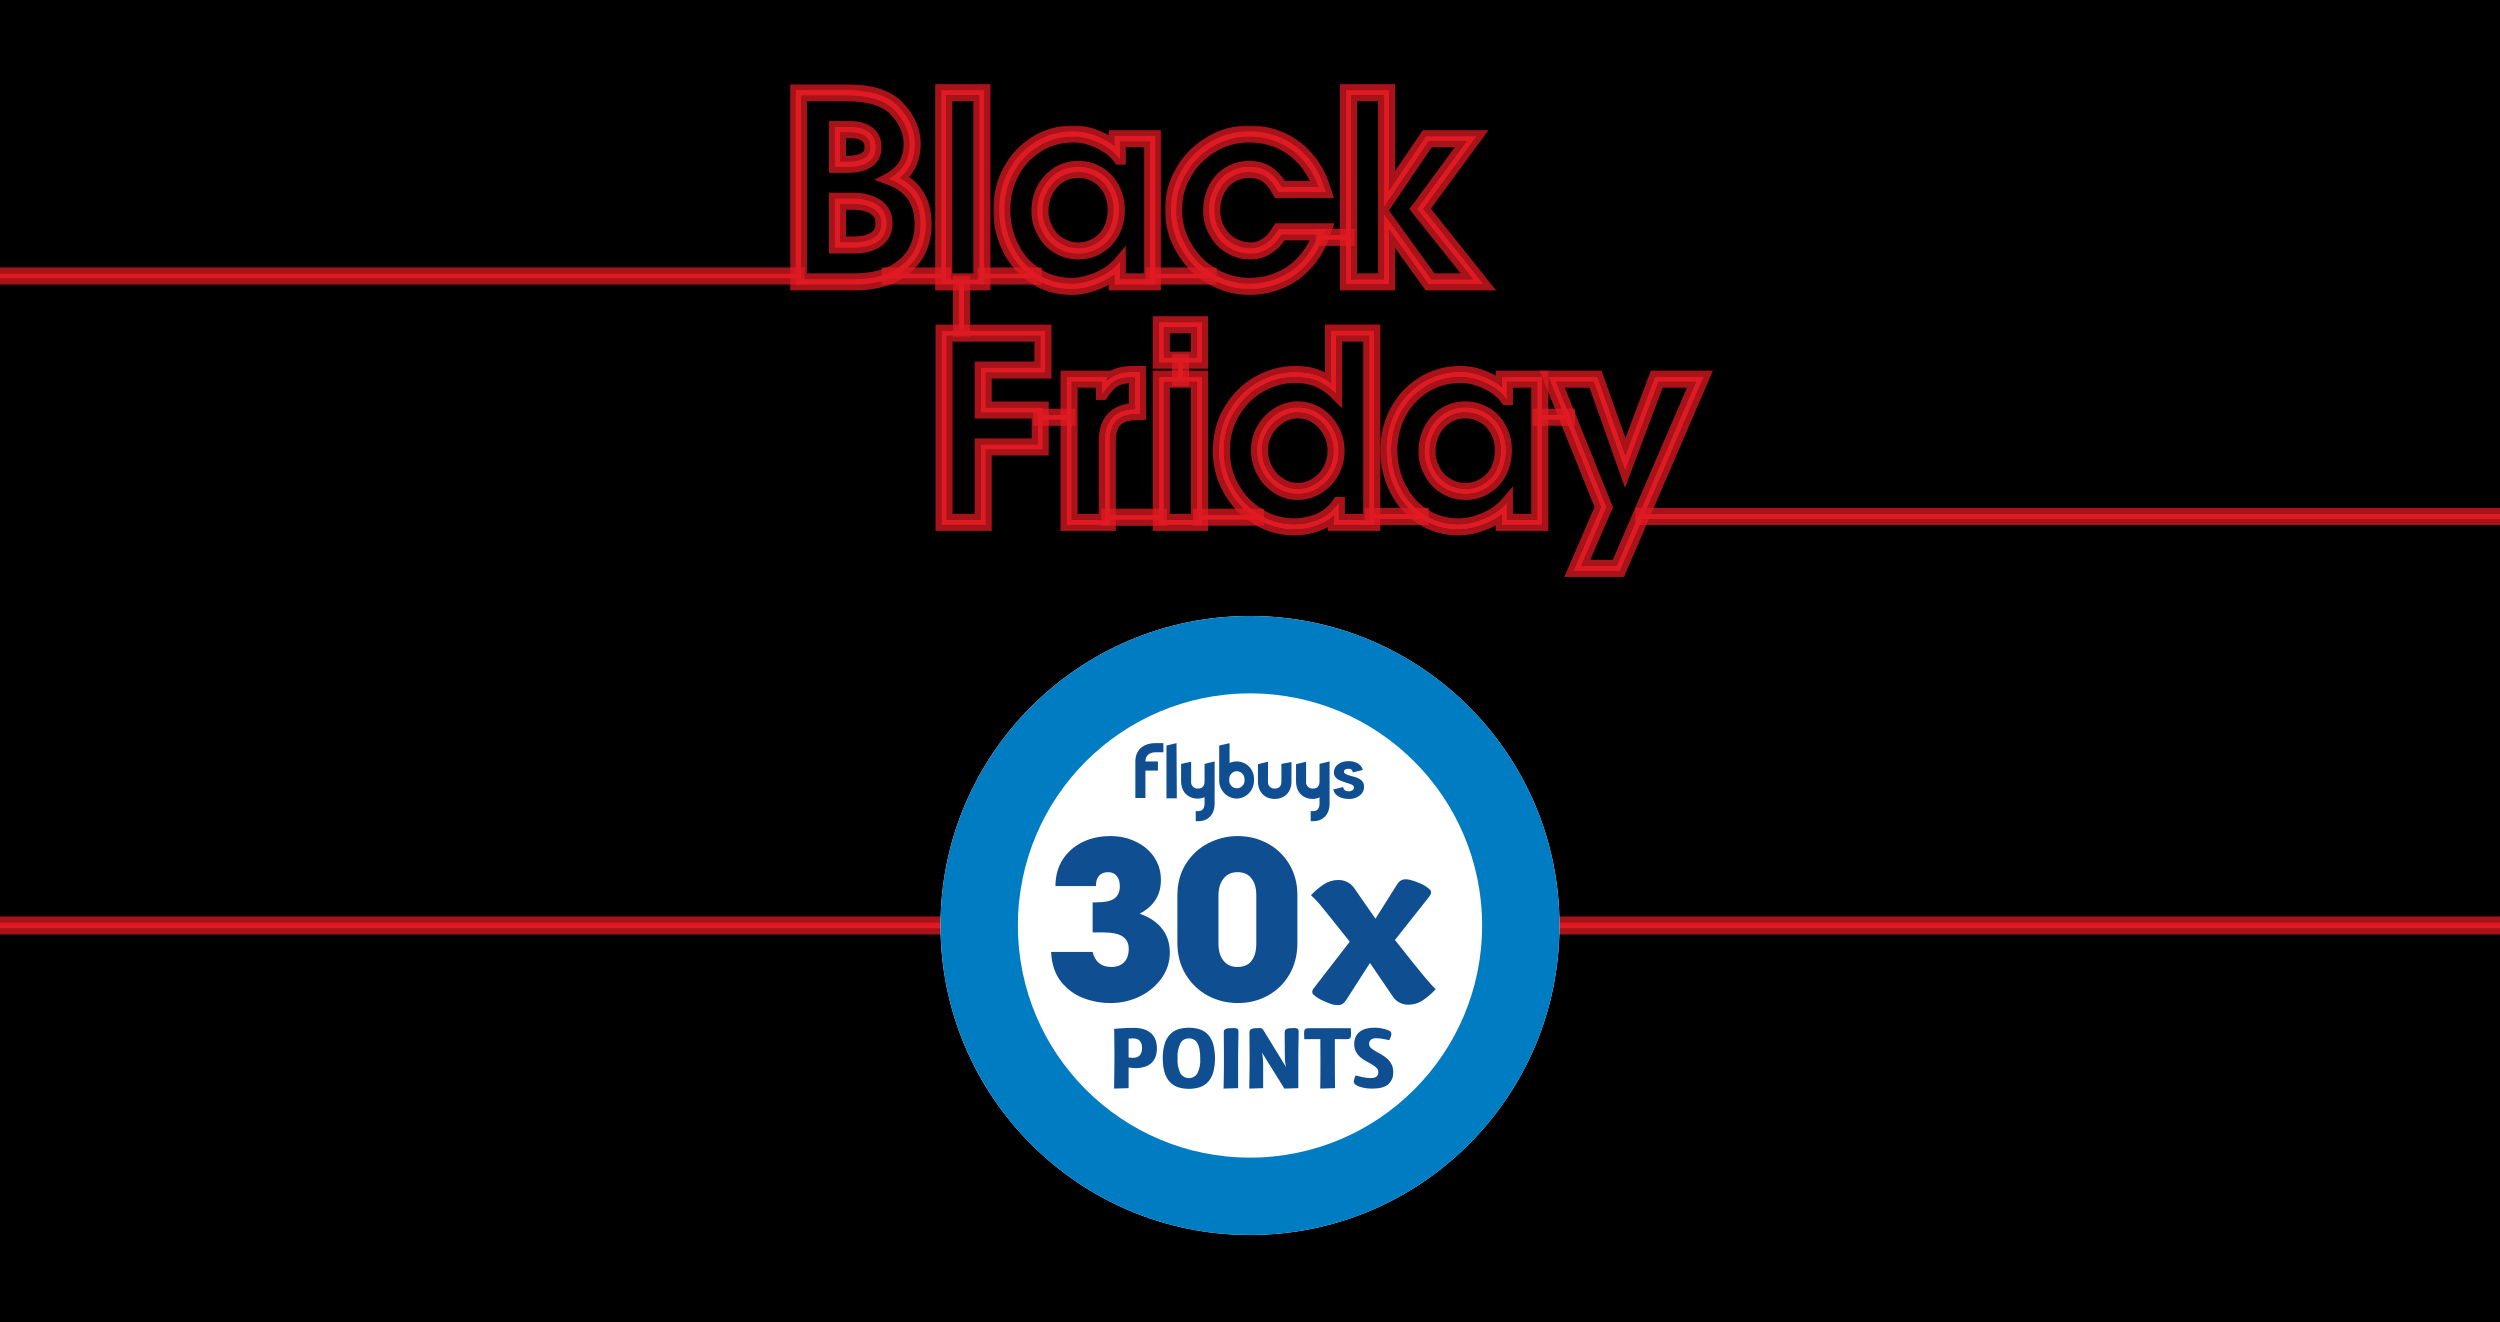 <svg width="832" height="440" viewBox="0 0 832 440" fill="none" xmlns="http://www.w3.org/2000/svg">
<g clip-path="url(#clip0_308_23)">
<rect width="832" height="440" fill="black"/>
<g filter="url(#filter0_f_308_23)">
<path fill-rule="evenodd" clip-rule="evenodd" d="M564.458 127.036H551.951L540.851 156.525L530.414 127.036H517.824L534.639 168.784L526.19 188.332H538.035L564.458 127.036ZM532.819 168.761L523.635 190.011H539.139L567.01 125.357H550.789L540.9 151.629L531.601 125.357H515.337L532.819 168.761Z" fill="#E01A22" fill-opacity="0.75"/>
<path d="M549.853 125.005L540.929 148.714L532.544 125.024L532.308 124.357H531.601H515.337H513.857L514.41 125.731L531.736 168.747L522.717 189.614L522.113 191.011H523.635H539.139H539.797L540.058 190.407L567.929 125.753L568.53 124.357H567.01H550.789H550.096L549.853 125.005ZM535.566 168.41L519.305 128.036H529.707L539.908 156.858L540.822 159.44L541.787 156.877L552.643 128.036H562.938L537.377 187.332H527.711L535.557 169.18L535.722 168.797L535.566 168.41Z" stroke="#E01A22" stroke-opacity="0.75" stroke-width="2"/>
<path fill-rule="evenodd" clip-rule="evenodd" d="M501.493 173.008H511.598V127.037H501.493V132.835H501.327C500.92 132.224 500.412 131.632 499.814 131.051C499.196 130.451 498.482 129.862 497.683 129.273C496.109 128.196 494.287 127.285 492.216 126.54C490.145 125.794 488.157 125.463 486.086 125.463C481.696 125.463 477.803 126.54 474.324 128.693C470.762 130.93 468.029 133.829 466.041 137.556C464.053 141.284 463.059 145.342 463.059 149.732C463.059 154.288 464.053 158.513 465.958 162.24C467.863 166.05 470.514 169.032 473.91 171.186C477.306 173.422 481.116 174.499 485.341 174.499C488.24 174.499 491.139 173.837 494.204 172.511C496.406 171.559 498.265 170.393 499.814 169.013C500.421 168.473 500.98 167.899 501.493 167.293V173.008ZM472.998 172.596C469.337 170.271 466.491 167.057 464.46 162.998C462.428 159.02 461.38 154.534 461.38 149.732C461.38 145.078 462.437 140.746 464.559 136.766C466.688 132.775 469.627 129.66 473.431 127.271L473.436 127.268L473.44 127.266C477.202 124.937 481.404 123.784 486.086 123.784C488.349 123.784 490.529 124.148 492.784 124.96C494.969 125.746 496.923 126.719 498.631 127.887L498.655 127.904L498.679 127.921C499.071 128.21 499.45 128.504 499.814 128.804V125.357H513.277V174.687H499.814V171.19C498.369 172.298 496.723 173.251 494.87 174.052C491.633 175.452 488.508 176.178 485.341 176.178C480.818 176.178 476.686 175.021 472.998 172.596ZM494.701 162.406C492.63 163.731 490.311 164.394 487.743 164.394C485.175 164.394 482.856 163.731 480.785 162.489C478.714 161.246 477.058 159.507 475.898 157.27C474.655 155.117 474.076 152.797 474.076 150.229C474.076 147.496 474.655 145.011 475.898 142.775C477.058 140.538 478.714 138.799 480.785 137.473C482.856 136.231 485.092 135.568 487.66 135.568C490.228 135.568 492.547 136.231 494.618 137.473C496.689 138.716 498.262 140.455 499.422 142.609C500.582 144.845 501.162 147.248 501.162 149.898C501.162 152.549 500.582 154.951 499.505 157.187C498.345 159.424 496.772 161.163 494.701 162.406ZM498.003 156.436C496.974 158.412 495.61 159.902 493.837 160.966L493.816 160.978L493.796 160.992C492.007 162.136 490.005 162.715 487.743 162.715C485.479 162.715 483.458 162.135 481.649 161.049C479.844 159.966 478.405 158.457 477.388 156.497L477.371 156.464L477.352 156.431C476.269 154.553 475.755 152.527 475.755 150.229C475.755 147.742 476.28 145.545 477.366 143.59L477.377 143.569L477.388 143.547C478.399 141.598 479.839 140.077 481.67 138.901C483.482 137.817 485.415 137.247 487.66 137.247C489.924 137.247 491.945 137.827 493.754 138.913C495.535 139.981 496.906 141.481 497.938 143.393C498.965 145.379 499.483 147.511 499.483 149.898C499.483 152.282 498.966 154.429 498.003 156.436Z" fill="#E01A22" fill-opacity="0.75"/>
<path d="M498.814 125.357V126.807C497.12 125.698 495.217 124.773 493.123 124.019C490.758 123.167 488.463 122.784 486.086 122.784C481.231 122.784 476.843 123.983 472.914 126.415L472.913 126.416L472.909 126.419L472.909 126.419L472.905 126.421L472.9 126.424L472.899 126.424C468.95 128.904 465.889 132.147 463.677 136.295C461.474 140.426 460.38 144.921 460.38 149.732C460.38 154.68 461.46 159.322 463.568 163.45C465.673 167.656 468.636 171.009 472.455 173.436C476.317 175.973 480.641 177.178 485.341 177.178C488.667 177.178 491.928 176.414 495.267 174.97C496.538 174.421 497.72 173.8 498.814 173.106V174.687V175.687H499.814H513.277H514.277V174.687V125.357V124.357H513.277H499.814H498.814V125.357ZM502.493 132.835V128.037H510.598V172.008H502.493V167.293V164.563L500.73 166.647C500.247 167.217 499.721 167.757 499.149 168.267L499.814 169.013L499.149 168.267C497.69 169.567 495.923 170.678 493.807 171.593C490.844 172.874 488.08 173.499 485.341 173.499C481.297 173.499 477.681 172.472 474.46 170.351L474.453 170.346L474.445 170.341C471.212 168.291 468.681 165.451 466.852 161.793L466.853 161.793L466.848 161.785C465.02 158.208 464.059 154.141 464.059 149.732C464.059 145.5 465.016 141.604 466.923 138.027C468.827 134.457 471.437 131.687 474.853 129.542C478.163 127.493 481.871 126.463 486.086 126.463C488.043 126.463 489.916 126.775 491.877 127.48L492.215 126.543L491.877 127.48C493.873 128.199 495.613 129.071 497.104 130.088C497.871 130.655 498.544 131.211 499.117 131.769C499.676 132.311 500.135 132.849 500.495 133.389L500.792 133.835H501.327H501.493H502.493V132.835ZM480.27 136.616L480.258 136.623L480.246 136.631C478.042 138.042 476.262 139.905 475.017 142.302C473.686 144.702 473.076 147.354 473.076 150.229C473.076 152.95 473.691 155.438 475.02 157.75C476.265 160.142 478.047 162.012 480.27 163.346C482.497 164.682 484.994 165.394 487.743 165.394C490.488 165.394 492.992 164.684 495.228 163.256C497.465 161.91 499.158 160.029 500.393 157.648L500.4 157.635L500.406 157.621C501.546 155.252 502.162 152.702 502.162 149.898C502.162 147.093 501.546 144.532 500.31 142.149L500.306 142.142L500.303 142.135C499.067 139.841 497.374 137.961 495.132 136.616C492.906 135.28 490.409 134.568 487.66 134.568C484.905 134.568 482.491 135.283 480.27 136.616ZM493.322 160.109L493.322 160.109L493.302 160.121L493.289 160.128L493.277 160.136L493.257 160.149L493.796 160.992L493.257 160.149C491.637 161.186 489.823 161.715 487.743 161.715C485.66 161.715 483.817 161.184 482.163 160.191C480.517 159.203 479.207 157.832 478.276 156.037L478.259 156.004L478.249 155.984L478.237 155.964L478.218 155.931C478.218 155.931 478.218 155.931 478.218 155.931C477.23 154.217 476.755 152.366 476.755 150.229C476.755 147.889 477.247 145.863 478.24 144.076L478.24 144.076L478.252 144.054L478.259 144.042L478.265 144.029L478.276 144.008C478.276 144.008 478.276 144.008 478.276 144.008C479.199 142.228 480.509 140.838 482.196 139.751C483.855 138.763 485.608 138.247 487.66 138.247C489.743 138.247 491.586 138.778 493.24 139.771C494.848 140.735 496.098 142.093 497.053 143.861C498.002 145.697 498.483 147.668 498.483 149.898C498.483 152.123 498.003 154.118 497.109 155.989C496.158 157.809 494.919 159.15 493.322 160.109Z" stroke="#E01A22" stroke-opacity="0.75" stroke-width="2"/>
<path fill-rule="evenodd" clip-rule="evenodd" d="M457.353 174.687H443.889V171.647C442.76 172.612 441.483 173.43 440.087 174.105L440.078 174.11L440.069 174.114C437.196 175.461 434.053 176.178 430.742 176.178C426.219 176.178 422.019 175.022 418.182 172.616C414.38 170.314 411.28 167.125 409.069 163.15C406.769 159.163 405.621 154.817 405.621 150.064C405.621 145.076 406.762 140.546 409.174 136.527C411.54 132.583 414.638 129.381 418.564 127.15C422.445 124.945 426.622 123.784 430.99 123.784C433.966 123.784 436.686 124.221 439.099 125.242C440.432 125.806 441.725 126.538 442.978 127.447V110.034H457.353V174.687ZM444.657 131.095C444.104 130.542 443.544 130.034 442.978 129.568C441.51 128.362 439.999 127.446 438.445 126.788C436.291 125.877 433.806 125.463 430.99 125.463C426.931 125.463 423.038 126.54 419.394 128.61C415.749 130.681 412.85 133.663 410.613 137.39C408.377 141.118 407.3 145.342 407.3 150.064C407.3 154.537 408.377 158.595 410.531 162.323C412.601 166.05 415.501 169.032 419.062 171.186C422.624 173.422 426.517 174.499 430.742 174.499C433.806 174.499 436.705 173.837 439.356 172.594C441.119 171.741 442.649 170.653 443.889 169.331C444.456 168.728 444.962 168.076 445.403 167.376H445.568V173.008H455.674V111.713H444.657V131.095ZM437.809 160.978L437.83 160.966C439.633 159.884 441.087 158.367 442.196 156.372C443.29 154.402 443.807 152.284 443.807 149.981C443.807 147.688 443.295 145.651 442.196 143.673C441.075 141.655 439.685 140.131 437.871 138.97C436.083 137.826 434.08 137.247 431.818 137.247C429.926 137.247 427.992 137.805 426.159 138.901C424.302 140.093 422.768 141.638 421.676 143.531C420.571 145.446 419.996 147.478 419.996 149.65C419.996 152.049 420.519 154.248 421.607 156.206C422.727 158.222 424.198 159.829 426.014 160.992C427.816 162.145 429.739 162.715 431.901 162.715C433.986 162.715 435.991 162.142 437.788 160.992L437.809 160.978ZM425.275 137.473C427.345 136.231 429.582 135.568 431.818 135.568C434.386 135.568 436.705 136.231 438.776 137.556C440.847 138.881 442.421 140.621 443.663 142.857C444.906 145.094 445.486 147.413 445.486 149.981C445.486 152.549 444.906 154.951 443.663 157.187C442.421 159.424 440.764 161.163 438.693 162.406C436.623 163.731 434.303 164.394 431.901 164.394C429.416 164.394 427.18 163.731 425.109 162.406C423.038 161.08 421.382 159.258 420.139 157.022C418.897 154.785 418.317 152.3 418.317 149.65C418.317 147.165 418.979 144.845 420.222 142.692C421.464 140.538 423.204 138.799 425.275 137.473Z" fill="#E01A22" fill-opacity="0.75"/>
<path d="M457.353 175.687H458.353V174.687V110.034V109.034H457.353H442.978H441.978V110.034V125.588C441.166 125.101 440.336 124.679 439.489 124.321C436.921 123.234 434.061 122.784 430.99 122.784C426.439 122.784 422.092 123.996 418.07 126.281C413.976 128.607 410.76 131.939 408.316 136.012L409.148 136.511L408.316 136.012C405.8 140.205 404.621 144.918 404.621 150.064C404.621 154.985 405.811 159.501 408.199 163.643C410.493 167.765 413.712 171.078 417.657 173.467C421.658 175.974 426.042 177.178 430.742 177.178C434.2 177.178 437.488 176.429 440.493 175.02L440.069 174.114L440.493 175.02L440.503 175.015L440.503 175.015L440.513 175.01L440.523 175.006L440.523 175.006C441.35 174.605 442.141 174.156 442.889 173.655V174.687V175.687H443.889H457.353ZM410.613 137.39L411.471 137.905C413.63 134.306 416.411 131.455 419.888 129.48C423.391 127.489 427.115 126.463 430.99 126.463C433.711 126.463 436.056 126.863 438.055 127.709C439.515 128.327 440.945 129.191 442.343 130.341C442.883 130.785 443.419 131.271 443.95 131.802L445.657 133.509V131.095V112.713H454.674V172.008H446.568V167.376V166.376H445.568H445.403H444.851L444.557 166.843C444.15 167.488 443.684 168.089 443.16 168.647C442.015 169.867 440.591 170.885 438.926 171.691C436.409 172.87 433.657 173.499 430.742 173.499C426.697 173.499 422.99 172.471 419.594 170.339L419.587 170.335L419.58 170.33C416.166 168.266 413.391 165.412 411.405 161.837L411.401 161.83L411.396 161.823C409.333 158.252 408.3 154.366 408.3 150.064C408.3 145.501 409.339 141.459 411.471 137.905L410.613 137.39ZM437.294 160.121L437.282 160.128L437.27 160.136L437.249 160.149C435.615 161.196 433.797 161.715 431.901 161.715C429.931 161.715 428.196 161.2 426.553 160.149L426.014 160.992L426.553 160.149C424.889 159.084 423.528 157.605 422.481 155.721C421.485 153.928 420.996 151.9 420.996 149.65C420.996 147.665 421.519 145.804 422.542 144.03C423.544 142.294 424.957 140.864 426.686 139.751C428.377 138.743 430.13 138.247 431.818 138.247C433.898 138.247 435.712 138.776 437.332 139.813C438.993 140.876 440.273 142.271 441.321 144.158C442.335 145.983 442.807 147.852 442.807 149.981C442.807 152.126 442.328 154.075 441.321 155.886C440.293 157.737 438.959 159.122 437.315 160.108L437.294 160.121ZM420.222 142.692L419.356 142.192C418.031 144.487 417.317 146.978 417.317 149.65C417.317 152.45 417.93 155.105 419.265 157.507L420.139 157.022L419.265 157.507C420.58 159.875 422.347 161.826 424.57 163.248C426.801 164.676 429.224 165.394 431.901 165.394C434.488 165.394 436.99 164.68 439.22 163.256C441.445 161.918 443.218 160.049 444.538 157.673L443.663 157.187L444.538 157.673C445.868 155.278 446.486 152.707 446.486 149.981C446.486 147.249 445.865 144.762 444.538 142.372L443.663 142.857L444.538 142.372C443.223 140.005 441.539 138.137 439.315 136.714L438.776 137.556L439.315 136.714C437.076 135.281 434.568 134.568 431.818 134.568C429.381 134.568 426.969 135.291 424.76 136.616L424.748 136.623L424.736 136.631C422.543 138.034 420.686 139.887 419.356 142.192L420.222 142.692Z" stroke="#E01A22" stroke-opacity="0.75" stroke-width="2"/>
<path fill-rule="evenodd" clip-rule="evenodd" d="M400.014 107.235V120.699H385.639V107.235H400.014ZM400.014 125.358V174.687H385.639V125.358H400.014ZM398.335 108.914H387.318V119.02H398.335V108.914ZM398.335 127.037H387.318V173.008H398.335V127.037Z" fill="#E01A22" fill-opacity="0.75"/>
<path d="M401.014 107.235V106.235H400.014H385.639H384.639V107.235V120.699V121.699H385.639H400.014H401.014V120.699V107.235ZM401.014 125.358V124.358H400.014H385.639H384.639V125.358V174.687V175.687H385.639H400.014H401.014V174.687V125.358ZM388.318 118.02V109.914H397.335V118.02H388.318ZM388.318 172.008V128.037H397.335V172.008H388.318Z" stroke="#E01A22" stroke-opacity="0.75" stroke-width="2"/>
<path fill-rule="evenodd" clip-rule="evenodd" d="M367.661 173.008V146.833C367.661 139.958 370.974 136.397 377.684 136.148V125.463H377.435C376.937 125.463 376.46 125.476 376.005 125.503C374.869 125.571 373.873 125.723 373.045 125.96C371.803 126.291 370.726 126.871 369.815 127.616C369.369 128.021 368.904 128.505 368.429 129.068C367.932 129.657 367.424 130.333 366.916 131.095H366.75V127.037H356.644V173.008H367.661ZM368.429 126.613V125.357H354.965V174.687H369.34V146.833C369.34 143.645 370.108 141.514 371.382 140.153C372.648 138.801 374.665 137.94 377.746 137.826L379.363 137.766V123.784H377.435C375.613 123.784 373.958 123.955 372.598 124.341C371.118 124.738 369.834 125.431 368.751 126.317L368.718 126.345L368.685 126.374C368.6 126.451 368.515 126.531 368.429 126.613Z" fill="#E01A22" fill-opacity="0.75"/>
<path d="M377.435 122.784C375.563 122.784 373.81 122.958 372.332 123.377C371.272 123.662 370.303 124.086 369.429 124.616V124.357H368.429H354.965H353.965V125.357V174.687V175.687H354.965H369.34H370.34V174.687V146.833C370.34 143.794 371.072 141.948 372.112 140.837C373.139 139.739 374.866 138.933 377.783 138.825L379.4 138.765L380.363 138.73V137.766V123.784V122.784H379.363H377.435ZM376.064 126.502C376.266 126.49 376.472 126.48 376.684 126.474V135.208C373.616 135.475 371.155 136.476 369.426 138.322C367.525 140.353 366.661 143.248 366.661 146.833V172.008H357.644V128.037H365.75V131.095V132.095H366.75H366.916H367.451L367.748 131.65C368.237 130.917 368.722 130.271 369.193 129.713C369.636 129.188 370.065 128.742 370.468 128.374C371.271 127.721 372.214 127.216 373.303 126.926L373.311 126.924L373.32 126.921C374.058 126.71 374.978 126.566 376.064 126.502Z" stroke="#E01A22" stroke-opacity="0.75" stroke-width="2"/>
<path fill-rule="evenodd" clip-rule="evenodd" d="M328.051 174.687H313.345V110.034H347.931V123.994H328.051V135.629H347.019V149.589H328.051V174.687ZM326.372 147.91H345.34V137.308H326.372V122.315H346.252V111.713H315.024V173.008H326.372V147.91Z" fill="#E01A22" fill-opacity="0.75"/>
<path d="M328.051 175.687H329.051V174.687V150.589H347.019H348.019V149.589V135.629V134.629H347.019H329.051V124.994H347.931H348.931V123.994V110.034V109.034H347.931H313.345H312.345V110.034V174.687V175.687H313.345H328.051ZM326.372 146.91H325.372V147.91V172.008H316.024V112.713H345.252V121.315H326.372H325.372V122.315V137.308V138.308H326.372H344.34V146.91H326.372Z" stroke="#E01A22" stroke-opacity="0.75" stroke-width="2"/>
<path fill-rule="evenodd" clip-rule="evenodd" d="M471.553 69.533L490.273 92.975H476.357L460.784 71.438H460.619V92.975H449.602V31.679H460.619V68.622H460.784L475.446 47.003H488.119L471.553 69.533ZM462.298 63.399V30H447.923V94.654H462.298V76.397L475.499 94.654H493.762L473.668 69.491L491.438 45.324H474.556L462.298 63.399Z" fill="#E01A22" fill-opacity="0.75"/>
<path d="M470.747 68.941L470.293 69.558L470.771 70.157L488.194 91.975H476.868L461.595 70.852L461.295 70.438H460.784H460.619H459.619V71.438V91.975H450.602V32.679H459.619V68.622V69.622H460.619H460.784H461.315L461.612 69.183L475.976 48.003H486.142L470.747 68.941ZM463.298 60.143V30V29H462.298H447.923H446.923V30V94.654V95.654H447.923H462.298H463.298V94.654V79.486L474.689 95.24L474.988 95.654H475.499H493.762H495.84L494.544 94.03L474.927 69.466L492.243 45.916L493.414 44.324H491.438H474.556H474.026L473.728 44.763L463.298 60.143Z" stroke="#E01A22" stroke-opacity="0.75" stroke-width="2"/>
<mask id="path-15-outside-1_308_23" maskUnits="userSpaceOnUse" x="387.721" y="41.75" width="57" height="57" fill="black">
<rect fill="white" x="387.721" y="41.75" width="57" height="57"/>
<path fill-rule="evenodd" clip-rule="evenodd" d="M426.438 77.982C425.196 79.97 423.787 81.544 422.048 82.621C420.309 83.78 418.403 84.36 416.25 84.36C413.682 84.36 411.28 83.698 409.209 82.455C407.138 81.213 405.482 79.473 404.239 77.237C402.997 75.083 402.417 72.681 402.417 69.947C402.417 67.214 402.997 64.812 404.156 62.575C405.233 60.422 406.807 58.682 408.878 57.44C410.949 56.197 413.185 55.535 415.753 55.535C418.155 55.535 420.226 56.114 421.965 57.191C423.705 58.351 425.196 60.008 426.438 62.244H438.863C438.672 61.671 438.465 61.111 438.243 60.565C437.115 57.794 435.582 55.36 433.645 53.215C431.325 50.648 428.675 48.742 425.61 47.417C422.545 46.092 419.232 45.429 415.753 45.429C411.363 45.429 407.304 46.506 403.577 48.742C399.849 50.979 396.867 53.878 394.713 57.605C392.477 61.333 391.4 65.392 391.4 69.782C391.4 74.172 392.477 78.313 394.713 82.041C396.867 85.851 399.849 88.833 403.577 91.07C407.304 93.306 411.446 94.466 415.836 94.466C419.315 94.466 422.545 93.803 425.61 92.478C428.675 91.235 431.325 89.33 433.562 86.845C435.43 84.839 437.009 82.428 438.202 79.661C438.438 79.115 438.658 78.555 438.863 77.982H426.438ZM434.8 87.979C437.195 85.404 439.13 82.225 440.444 78.547L441.245 76.303H425.508L425.014 77.092C423.86 78.939 422.619 80.293 421.164 81.193L421.14 81.208L421.117 81.224C419.656 82.197 418.076 82.681 416.25 82.681C413.975 82.681 411.874 82.096 410.073 81.015C408.27 79.933 406.815 78.416 405.707 76.421L405.7 76.409L405.694 76.398C404.619 74.535 404.096 72.431 404.096 69.947C404.096 67.469 404.618 65.333 405.647 63.348L405.653 63.337L405.658 63.326C406.598 61.446 407.956 59.951 409.742 58.88C411.56 57.788 413.5 57.214 415.753 57.214C417.863 57.214 419.614 57.717 421.057 58.604C422.531 59.592 423.843 61.029 424.97 63.059L425.45 63.923H441.192L440.456 61.713C439.225 58.021 437.37 54.835 434.891 52.09C432.414 49.348 429.567 47.299 426.276 45.876C422.99 44.455 419.448 43.75 415.753 43.75C411.073 43.75 406.713 44.902 402.713 47.303C398.769 49.669 395.576 52.762 393.267 56.754C390.871 60.751 389.721 65.106 389.721 69.782C389.721 74.448 390.867 78.886 393.263 82.886C395.565 86.952 398.755 90.135 402.713 92.509C406.7 94.901 411.14 96.145 415.836 96.145C419.53 96.145 422.982 95.44 426.259 94.026C429.561 92.684 432.409 90.632 434.8 87.979Z"/>
</mask>
<path fill-rule="evenodd" clip-rule="evenodd" d="M426.438 77.982C425.196 79.97 423.787 81.544 422.048 82.621C420.309 83.78 418.403 84.36 416.25 84.36C413.682 84.36 411.28 83.698 409.209 82.455C407.138 81.213 405.482 79.473 404.239 77.237C402.997 75.083 402.417 72.681 402.417 69.947C402.417 67.214 402.997 64.812 404.156 62.575C405.233 60.422 406.807 58.682 408.878 57.44C410.949 56.197 413.185 55.535 415.753 55.535C418.155 55.535 420.226 56.114 421.965 57.191C423.705 58.351 425.196 60.008 426.438 62.244H438.863C438.672 61.671 438.465 61.111 438.243 60.565C437.115 57.794 435.582 55.36 433.645 53.215C431.325 50.648 428.675 48.742 425.61 47.417C422.545 46.092 419.232 45.429 415.753 45.429C411.363 45.429 407.304 46.506 403.577 48.742C399.849 50.979 396.867 53.878 394.713 57.605C392.477 61.333 391.4 65.392 391.4 69.782C391.4 74.172 392.477 78.313 394.713 82.041C396.867 85.851 399.849 88.833 403.577 91.07C407.304 93.306 411.446 94.466 415.836 94.466C419.315 94.466 422.545 93.803 425.61 92.478C428.675 91.235 431.325 89.33 433.562 86.845C435.43 84.839 437.009 82.428 438.202 79.661C438.438 79.115 438.658 78.555 438.863 77.982H426.438ZM434.8 87.979C437.195 85.404 439.13 82.225 440.444 78.547L441.245 76.303H425.508L425.014 77.092C423.86 78.939 422.619 80.293 421.164 81.193L421.14 81.208L421.117 81.224C419.656 82.197 418.076 82.681 416.25 82.681C413.975 82.681 411.874 82.096 410.073 81.015C408.27 79.933 406.815 78.416 405.707 76.421L405.7 76.409L405.694 76.398C404.619 74.535 404.096 72.431 404.096 69.947C404.096 67.469 404.618 65.333 405.647 63.348L405.653 63.337L405.658 63.326C406.598 61.446 407.956 59.951 409.742 58.88C411.56 57.788 413.5 57.214 415.753 57.214C417.863 57.214 419.614 57.717 421.057 58.604C422.531 59.592 423.843 61.029 424.97 63.059L425.45 63.923H441.192L440.456 61.713C439.225 58.021 437.37 54.835 434.891 52.09C432.414 49.348 429.567 47.299 426.276 45.876C422.99 44.455 419.448 43.75 415.753 43.75C411.073 43.75 406.713 44.902 402.713 47.303C398.769 49.669 395.576 52.762 393.267 56.754C390.871 60.751 389.721 65.106 389.721 69.782C389.721 74.448 390.867 78.886 393.263 82.886C395.565 86.952 398.755 90.135 402.713 92.509C406.7 94.901 411.14 96.145 415.836 96.145C419.53 96.145 422.982 95.44 426.259 94.026C429.561 92.684 432.409 90.632 434.8 87.979Z" fill="#E01A22" fill-opacity="0.75"/>
<path d="M426.438 77.982V75.982H425.33L424.742 76.922L426.438 77.982ZM422.048 82.621L420.995 80.92L420.967 80.938L420.939 80.957L422.048 82.621ZM409.209 82.455L408.18 84.17H408.18L409.209 82.455ZM404.239 77.237L405.987 76.265L405.98 76.251L405.972 76.237L404.239 77.237ZM404.156 62.575L405.932 63.496L405.939 63.483L405.945 63.47L404.156 62.575ZM408.878 57.44L409.907 59.155L409.907 59.155L408.878 57.44ZM421.965 57.191L423.075 55.527L423.047 55.508L423.018 55.491L421.965 57.191ZM426.438 62.244L424.69 63.215L425.261 64.244H426.438V62.244ZM438.863 62.244V64.244H441.638L440.76 61.612L438.863 62.244ZM438.243 60.565L440.095 59.811L440.095 59.811L438.243 60.565ZM433.645 53.215L432.16 54.556L432.16 54.556L433.645 53.215ZM425.61 47.417L426.404 45.581V45.581L425.61 47.417ZM403.577 48.742L402.548 47.027L402.548 47.027L403.577 48.742ZM394.713 57.605L396.428 58.634L396.437 58.62L396.445 58.606L394.713 57.605ZM394.713 82.041L396.455 81.057L396.442 81.034L396.428 81.012L394.713 82.041ZM403.577 91.07L404.606 89.355H404.605L403.577 91.07ZM425.61 92.478L424.858 90.624L424.837 90.633L424.816 90.642L425.61 92.478ZM433.562 86.845L432.098 85.482L432.086 85.495L432.075 85.507L433.562 86.845ZM438.202 79.661L436.366 78.869L438.202 79.661ZM438.863 77.982L440.746 78.655L441.701 75.982H438.863V77.982ZM434.8 87.979L433.335 86.617L433.324 86.629L433.314 86.641L434.8 87.979ZM440.444 78.547L438.561 77.874V77.874L440.444 78.547ZM441.245 76.303L443.129 76.976L444.083 74.303H441.245V76.303ZM425.508 76.303V74.303H424.399L423.812 75.243L425.508 76.303ZM425.014 77.092L423.318 76.032L423.318 76.032L425.014 77.092ZM421.164 81.193L422.217 82.894L422.217 82.894L421.164 81.193ZM421.14 81.208L420.088 79.507L420.059 79.525L420.031 79.544L421.14 81.208ZM421.117 81.224L420.007 79.559L420.007 79.559L421.117 81.224ZM410.073 81.015L409.044 82.73L409.044 82.73L410.073 81.015ZM405.707 76.421L407.455 75.45L407.454 75.448L405.707 76.421ZM405.7 76.409L407.448 75.436L407.441 75.424L407.433 75.411L405.7 76.409ZM405.694 76.398L407.426 75.399L407.426 75.398L405.694 76.398ZM405.647 63.348L407.422 64.269L407.423 64.267L405.647 63.348ZM405.653 63.337L407.429 64.256L407.435 64.245L407.44 64.234L405.653 63.337ZM405.658 63.326L407.446 64.223L407.447 64.221L405.658 63.326ZM409.742 58.88L410.771 60.594L410.771 60.594L409.742 58.88ZM421.057 58.604L422.171 56.943L422.138 56.921L422.105 56.9L421.057 58.604ZM424.97 63.059L423.222 64.031V64.031L424.97 63.059ZM425.45 63.923L423.702 64.894L424.273 65.923H425.45V63.923ZM441.192 63.923V65.923H443.967L443.09 63.291L441.192 63.923ZM440.456 61.713L438.558 62.346L438.558 62.346L440.456 61.713ZM434.891 52.09L433.406 53.431L434.891 52.09ZM426.276 45.876L425.482 47.712L425.482 47.712L426.276 45.876ZM402.713 47.303L401.684 45.588L401.684 45.588L402.713 47.303ZM393.267 56.754L394.982 57.782L394.99 57.768L394.998 57.755L393.267 56.754ZM393.263 82.886L395.003 81.901L394.991 81.88L394.979 81.859L393.263 82.886ZM402.713 92.509L403.742 90.794H403.742L402.713 92.509ZM426.259 94.026L425.506 92.174L425.486 92.182L425.466 92.19L426.259 94.026ZM423.101 84.321C425.179 83.034 426.786 81.198 428.134 79.042L424.742 76.922C423.605 78.742 422.396 80.053 420.995 80.92L423.101 84.321ZM416.25 86.36C418.794 86.36 421.086 85.666 423.157 84.285L420.939 80.957C419.531 81.895 418.013 82.36 416.25 82.36V86.36ZM408.18 84.17C410.573 85.606 413.333 86.36 416.25 86.36V82.36C414.031 82.36 411.987 81.789 410.238 80.74L408.18 84.17ZM402.491 78.208C403.893 80.732 405.79 82.736 408.18 84.17L410.238 80.74C408.486 79.689 407.07 78.214 405.987 76.265L402.491 78.208ZM400.417 69.947C400.417 72.978 401.064 75.735 402.507 78.236L405.972 76.237C404.929 74.43 404.417 72.383 404.417 69.947H400.417ZM402.381 61.655C401.066 64.191 400.417 66.911 400.417 69.947H404.417C404.417 67.517 404.927 65.433 405.932 63.496L402.381 61.655ZM407.849 55.725C405.439 57.171 403.607 59.201 402.367 61.681L405.945 63.47C406.859 61.642 408.175 60.194 409.907 59.155L407.849 55.725ZM415.753 53.535C412.81 53.535 410.22 54.302 407.849 55.725L409.907 59.155C411.677 58.092 413.56 57.535 415.753 57.535V53.535ZM423.018 55.491C420.931 54.199 418.489 53.535 415.753 53.535V57.535C417.821 57.535 419.52 58.03 420.913 58.892L423.018 55.491ZM428.186 61.273C426.815 58.803 425.119 56.89 423.075 55.527L420.856 58.855C422.29 59.812 423.577 61.212 424.69 63.215L428.186 61.273ZM436.39 61.319C436.596 61.825 436.788 62.344 436.966 62.877L440.76 61.612C440.556 60.998 440.334 60.398 440.095 59.811L436.39 61.319ZM432.16 54.556C433.94 56.526 435.349 58.761 436.39 61.319L440.095 59.811C438.88 56.827 437.223 54.194 435.129 51.875L432.16 54.556ZM424.816 49.253C427.612 50.462 430.028 52.196 432.16 54.556L435.129 51.875C432.622 49.099 429.737 47.023 426.404 45.581L424.816 49.253ZM415.753 47.429C418.974 47.429 422.015 48.042 424.816 49.253L426.404 45.581C423.075 44.142 419.49 43.429 415.753 43.429V47.429ZM404.606 50.457C408.008 48.416 411.708 47.429 415.753 47.429V43.429C411.017 43.429 406.6 44.596 402.548 47.027L404.606 50.457ZM396.445 58.606C398.413 55.2 401.141 52.536 404.606 50.457L402.548 47.027C398.557 49.422 395.321 52.556 392.982 56.605L396.445 58.606ZM393.4 69.782C393.4 65.737 394.387 62.037 396.428 58.634L392.999 56.576C390.567 60.629 389.4 65.046 389.4 69.782H393.4ZM396.428 81.012C394.391 77.615 393.4 73.834 393.4 69.782H389.4C389.4 74.51 390.563 79.011 392.999 83.07L396.428 81.012ZM404.605 89.355C401.16 87.287 398.43 84.552 396.455 81.057L392.972 83.025C395.304 87.151 398.538 90.379 402.548 92.784L404.605 89.355ZM415.836 92.466C411.81 92.466 408.024 91.406 404.606 89.355L402.548 92.784C406.584 95.206 411.081 96.466 415.836 96.466V92.466ZM424.816 90.642C422.009 91.856 419.05 92.466 415.836 92.466V96.466C419.579 96.466 423.081 95.75 426.404 94.313L424.816 90.642ZM432.075 85.507C430.029 87.78 427.626 89.502 424.858 90.624L426.361 94.331C429.723 92.968 432.621 90.88 435.048 88.183L432.075 85.507ZM436.366 78.869C435.259 81.434 433.804 83.65 432.098 85.482L435.025 88.208C437.055 86.028 438.758 83.422 440.039 80.453L436.366 78.869ZM436.979 77.309C436.789 77.843 436.584 78.363 436.366 78.869L440.039 80.453C440.291 79.868 440.527 79.268 440.746 78.655L436.979 77.309ZM436.264 89.341C438.854 86.557 440.927 83.141 442.328 79.219L438.561 77.874C437.334 81.31 435.537 84.25 433.335 86.617L436.264 89.341ZM442.328 79.219L443.129 76.976L439.362 75.63L438.561 77.874L442.328 79.219ZM423.812 75.243L423.318 76.032L426.71 78.152L427.204 77.363L423.812 75.243ZM423.318 76.032C422.269 77.71 421.227 78.802 420.112 79.493L422.217 82.894C424.011 81.783 425.451 80.167 426.71 78.152L423.318 76.032ZM420.112 79.492L420.088 79.507L422.193 82.909L422.217 82.894L420.112 79.492ZM420.031 79.544L420.007 79.559L422.226 82.888L422.249 82.872L420.031 79.544ZM420.007 79.559C418.879 80.312 417.685 80.681 416.25 80.681V84.681C418.466 84.681 420.433 84.083 422.226 82.888L420.007 79.559ZM416.25 80.681C414.325 80.681 412.581 80.188 411.102 79.3L409.044 82.73C411.166 84.004 413.626 84.681 416.25 84.681V80.681ZM411.102 79.3C409.618 78.41 408.404 77.157 407.455 75.45L403.959 77.392C405.227 79.675 406.922 81.457 409.044 82.73L411.102 79.3ZM407.454 75.448L407.448 75.436L403.953 77.382L403.96 77.394L407.454 75.448ZM407.433 75.411L407.426 75.399L403.961 77.396L403.967 77.408L407.433 75.411ZM407.426 75.398C406.552 73.883 406.096 72.133 406.096 69.947H402.096C402.096 72.729 402.687 75.188 403.961 77.397L407.426 75.398ZM406.096 69.947C406.096 67.772 406.548 65.955 407.422 64.269L403.871 62.428C402.687 64.712 402.096 67.165 402.096 69.947H406.096ZM407.423 64.267L407.429 64.256L403.876 62.418L403.871 62.429L407.423 64.267ZM407.44 64.234L407.446 64.223L403.87 62.43L403.865 62.441L407.44 64.234ZM407.447 64.221C408.224 62.667 409.324 61.462 410.771 60.594L408.713 57.164C406.587 58.44 404.972 60.226 403.869 62.432L407.447 64.221ZM410.771 60.594C412.289 59.683 413.874 59.214 415.753 59.214V55.214C413.125 55.214 410.832 55.893 408.713 57.164L410.771 60.594ZM415.753 59.214C417.531 59.214 418.912 59.633 420.01 60.308L422.105 56.9C420.315 55.8 418.195 55.214 415.753 55.214V59.214ZM419.943 60.265C421.114 61.05 422.223 62.232 423.222 64.031L426.719 62.088C425.462 59.826 423.948 58.135 422.171 56.943L419.943 60.265ZM423.222 64.031L423.702 64.894L427.198 62.952L426.719 62.088L423.222 64.031ZM443.09 63.291L442.353 61.081L438.558 62.346L439.295 64.555L443.09 63.291ZM442.353 61.081C441.038 57.135 439.045 53.706 436.375 50.749L433.406 53.431C435.695 55.964 437.412 58.907 438.558 62.346L442.353 61.081ZM436.375 50.749C433.711 47.8 430.63 45.58 427.07 44.04L425.482 47.712C428.504 49.018 431.117 50.896 433.406 53.431L436.375 50.749ZM427.07 44.04C423.519 42.505 419.706 41.75 415.753 41.75V45.75C419.19 45.75 422.46 46.405 425.482 47.712L427.07 44.04ZM415.753 41.75C410.727 41.75 406.009 42.992 401.684 45.588L403.742 49.018C407.417 46.812 411.418 45.75 415.753 45.75V41.75ZM401.684 45.588C397.477 48.111 394.03 51.44 391.535 55.752L394.998 57.755C397.121 54.084 400.06 51.227 403.742 49.018L401.684 45.588ZM391.551 55.725C388.961 60.048 387.721 64.761 387.721 69.782H391.721C391.721 65.451 392.781 61.454 394.982 57.782L391.551 55.725ZM387.721 69.782C387.721 74.786 388.953 79.582 391.547 83.914L394.979 81.859C392.781 78.189 391.721 74.111 391.721 69.782H387.721ZM391.522 83.872C394.003 88.252 397.444 91.68 401.684 94.224L403.742 90.794C400.065 88.588 397.127 85.652 395.003 81.901L391.522 83.872ZM401.684 94.224C405.98 96.802 410.775 98.145 415.836 98.145V94.145C411.504 94.145 407.419 93.001 403.742 90.794L401.684 94.224ZM415.836 98.145C419.795 98.145 423.517 97.388 427.051 95.863L425.466 92.19C422.448 93.493 419.266 94.145 415.836 94.145V98.145ZM427.012 95.879C430.61 94.417 433.705 92.182 436.286 89.318L433.314 86.641C431.114 89.082 428.512 90.952 425.506 92.174L427.012 95.879ZM426.438 79.982H438.863V75.982H426.438V79.982ZM438.863 60.244H426.438V64.244H438.863V60.244ZM441.245 74.303H425.508V78.303H441.245V74.303ZM425.45 65.923H441.192V61.923H425.45V65.923Z" fill="#E01A22" fill-opacity="0.75" mask="url(#path-15-outside-1_308_23)"/>
<mask id="path-17-outside-2_308_23" maskUnits="userSpaceOnUse" x="330.554" y="41.75" width="56" height="57" fill="black">
<rect fill="white" x="330.554" y="41.75" width="56" height="57"/>
<path fill-rule="evenodd" clip-rule="evenodd" d="M372.667 92.975H382.773V47.003H372.667V52.801H372.502C372.094 52.19 371.587 51.599 370.988 51.018C370.371 50.418 369.657 49.829 368.857 49.239C367.283 48.163 365.461 47.251 363.39 46.506C361.32 45.761 359.332 45.429 357.261 45.429C352.871 45.429 348.978 46.506 345.499 48.66C341.937 50.896 339.203 53.795 337.215 57.523C335.227 61.25 334.233 65.309 334.233 69.699C334.233 74.255 335.227 78.479 337.133 82.207C339.038 86.017 341.688 88.999 345.084 91.152C348.481 93.389 352.291 94.466 356.515 94.466C359.414 94.466 362.313 93.803 365.378 92.478C367.58 91.525 369.44 90.36 370.988 88.98C371.595 88.439 372.154 87.866 372.667 87.259V92.975ZM344.173 92.563C340.512 90.237 337.665 87.023 335.634 82.964C333.602 78.986 332.554 74.5 332.554 69.699C332.554 65.044 333.611 60.713 335.734 56.733C337.863 52.741 340.801 49.627 344.606 47.238L344.61 47.235L344.615 47.232C348.376 44.904 352.579 43.75 357.261 43.75C359.523 43.75 361.704 44.114 363.959 44.926C366.144 45.713 368.097 46.685 369.805 47.854L369.83 47.87L369.853 47.888C370.246 48.177 370.625 48.471 370.988 48.77V45.324H384.452V94.654H370.988V91.157C369.544 92.265 367.898 93.218 366.045 94.019C362.808 95.418 359.682 96.145 356.515 96.145C351.993 96.145 347.861 94.988 344.173 92.563ZM365.875 82.372C363.804 83.698 361.485 84.36 358.917 84.36C356.35 84.36 354.03 83.698 351.96 82.455C349.889 81.213 348.232 79.473 347.072 77.237C345.83 75.083 345.25 72.764 345.25 70.196C345.25 67.462 345.83 64.978 347.072 62.741C348.232 60.505 349.889 58.765 351.96 57.44C354.03 56.197 356.267 55.535 358.835 55.535C361.402 55.535 363.722 56.197 365.792 57.44C367.863 58.682 369.437 60.422 370.597 62.575C371.756 64.812 372.336 67.214 372.336 69.865C372.336 72.515 371.756 74.917 370.68 77.154C369.52 79.39 367.946 81.13 365.875 82.372ZM369.177 76.403C368.149 78.379 366.785 79.868 365.011 80.932L364.991 80.945L364.97 80.958C363.182 82.103 361.179 82.681 358.917 82.681C356.653 82.681 354.633 82.101 352.823 81.015C351.018 79.932 349.579 78.423 348.563 76.464L348.546 76.43L348.527 76.398C347.443 74.52 346.929 72.494 346.929 70.196C346.929 67.709 347.454 65.511 348.54 63.556L348.552 63.535L348.563 63.514C349.574 61.564 351.013 60.043 352.844 58.867C354.657 57.784 356.59 57.214 358.835 57.214C361.098 57.214 363.119 57.794 364.929 58.88C366.709 59.948 368.08 61.448 369.112 63.36C370.139 65.346 370.657 67.478 370.657 69.865C370.657 72.249 370.14 74.395 369.177 76.403Z"/>
</mask>
<path fill-rule="evenodd" clip-rule="evenodd" d="M372.667 92.975H382.773V47.003H372.667V52.801H372.502C372.094 52.19 371.587 51.599 370.988 51.018C370.371 50.418 369.657 49.829 368.857 49.239C367.283 48.163 365.461 47.251 363.39 46.506C361.32 45.761 359.332 45.429 357.261 45.429C352.871 45.429 348.978 46.506 345.499 48.66C341.937 50.896 339.203 53.795 337.215 57.523C335.227 61.25 334.233 65.309 334.233 69.699C334.233 74.255 335.227 78.479 337.133 82.207C339.038 86.017 341.688 88.999 345.084 91.152C348.481 93.389 352.291 94.466 356.515 94.466C359.414 94.466 362.313 93.803 365.378 92.478C367.58 91.525 369.44 90.36 370.988 88.98C371.595 88.439 372.154 87.866 372.667 87.259V92.975ZM344.173 92.563C340.512 90.237 337.665 87.023 335.634 82.964C333.602 78.986 332.554 74.5 332.554 69.699C332.554 65.044 333.611 60.713 335.734 56.733C337.863 52.741 340.801 49.627 344.606 47.238L344.61 47.235L344.615 47.232C348.376 44.904 352.579 43.75 357.261 43.75C359.523 43.75 361.704 44.114 363.959 44.926C366.144 45.713 368.097 46.685 369.805 47.854L369.83 47.87L369.853 47.888C370.246 48.177 370.625 48.471 370.988 48.77V45.324H384.452V94.654H370.988V91.157C369.544 92.265 367.898 93.218 366.045 94.019C362.808 95.418 359.682 96.145 356.515 96.145C351.993 96.145 347.861 94.988 344.173 92.563ZM365.875 82.372C363.804 83.698 361.485 84.36 358.917 84.36C356.35 84.36 354.03 83.698 351.96 82.455C349.889 81.213 348.232 79.473 347.072 77.237C345.83 75.083 345.25 72.764 345.25 70.196C345.25 67.462 345.83 64.978 347.072 62.741C348.232 60.505 349.889 58.765 351.96 57.44C354.03 56.197 356.267 55.535 358.835 55.535C361.402 55.535 363.722 56.197 365.792 57.44C367.863 58.682 369.437 60.422 370.597 62.575C371.756 64.812 372.336 67.214 372.336 69.865C372.336 72.515 371.756 74.917 370.68 77.154C369.52 79.39 367.946 81.13 365.875 82.372ZM369.177 76.403C368.149 78.379 366.785 79.868 365.011 80.932L364.991 80.945L364.97 80.958C363.182 82.103 361.179 82.681 358.917 82.681C356.653 82.681 354.633 82.101 352.823 81.015C351.018 79.932 349.579 78.423 348.563 76.464L348.546 76.43L348.527 76.398C347.443 74.52 346.929 72.494 346.929 70.196C346.929 67.709 347.454 65.511 348.54 63.556L348.552 63.535L348.563 63.514C349.574 61.564 351.013 60.043 352.844 58.867C354.657 57.784 356.59 57.214 358.835 57.214C361.098 57.214 363.119 57.794 364.929 58.88C366.709 59.948 368.08 61.448 369.112 63.36C370.139 65.346 370.657 67.478 370.657 69.865C370.657 72.249 370.14 74.395 369.177 76.403Z" fill="#E01A22" fill-opacity="0.75"/>
<path d="M372.667 92.975H370.667V94.975H372.667V92.975ZM382.773 92.975V94.975H384.773V92.975H382.773ZM382.773 47.003H384.773V45.003H382.773V47.003ZM372.667 47.003V45.003H370.667V47.003H372.667ZM372.667 52.801V54.801H374.667V52.801H372.667ZM372.502 52.801L370.838 53.911L371.431 54.801H372.502V52.801ZM370.988 51.018L369.595 52.452L369.595 52.452L370.988 51.018ZM368.857 49.239L370.044 47.629L370.015 47.609L369.987 47.589L368.857 49.239ZM363.39 46.506L362.713 48.388L362.713 48.388L363.39 46.506ZM345.499 48.66L344.446 46.959L344.435 46.966L345.499 48.66ZM337.215 57.523L338.98 58.464L338.98 58.464L337.215 57.523ZM337.133 82.207L338.921 81.312L338.917 81.304L338.913 81.296L337.133 82.207ZM345.084 91.152L346.184 89.482L346.17 89.473L346.156 89.463L345.084 91.152ZM365.378 92.478L366.172 94.313H366.172L365.378 92.478ZM370.988 88.98L372.319 90.473H372.319L370.988 88.98ZM372.667 87.259H374.667V81.799L371.141 85.967L372.667 87.259ZM335.634 82.964L337.423 82.069L337.419 82.062L337.415 82.054L335.634 82.964ZM344.173 92.563L345.272 90.891L345.259 90.883L345.245 90.874L344.173 92.563ZM335.734 56.733L337.499 57.674L335.734 56.733ZM344.606 47.238L345.669 48.931L345.669 48.931L344.606 47.238ZM344.61 47.235L343.557 45.534L343.547 45.541L344.61 47.235ZM344.615 47.232L343.562 45.531L343.562 45.532L344.615 47.232ZM363.959 44.926L363.282 46.808L363.282 46.808L363.959 44.926ZM369.805 47.854L368.676 49.504L368.676 49.504L369.805 47.854ZM369.83 47.87L371.016 46.26L370.988 46.239L370.959 46.22L369.83 47.87ZM369.853 47.888L368.667 49.498L368.667 49.498L369.853 47.888ZM370.988 48.77L369.716 50.313L372.988 53.012V48.77H370.988ZM370.988 45.324V43.324H368.988V45.324H370.988ZM384.452 45.324H386.452V43.324H384.452V45.324ZM384.452 94.654V96.654H386.452V94.654H384.452ZM370.988 94.654H368.988V96.654H370.988V94.654ZM370.988 91.157H372.988V87.102L369.771 89.57L370.988 91.157ZM366.045 94.019L365.251 92.183L366.045 94.019ZM365.875 82.372L364.846 80.657L364.821 80.672L364.797 80.688L365.875 82.372ZM351.96 82.455L352.988 80.74L352.988 80.74L351.96 82.455ZM347.072 77.237L348.848 76.316L348.827 76.276L348.805 76.237L347.072 77.237ZM347.072 62.741L348.821 63.712L348.835 63.687L348.848 63.662L347.072 62.741ZM351.96 57.44L350.931 55.725L350.906 55.74L350.881 55.755L351.96 57.44ZM370.597 62.575L372.372 61.655L372.365 61.641L372.358 61.627L370.597 62.575ZM370.68 77.154L372.455 78.074L372.469 78.048L372.482 78.021L370.68 77.154ZM369.177 76.403L370.951 77.327L370.967 77.297L370.981 77.268L369.177 76.403ZM365.011 80.932L363.982 79.217L363.982 79.218L365.011 80.932ZM364.991 80.945L363.961 79.23L363.937 79.245L363.913 79.26L364.991 80.945ZM364.97 80.958L363.892 79.273L363.892 79.273L364.97 80.958ZM352.823 81.015L351.794 82.73L352.823 81.015ZM348.563 76.464L346.787 77.384L346.787 77.384L348.563 76.464ZM348.546 76.43L350.321 75.51L350.301 75.47L350.278 75.431L348.546 76.43ZM348.527 76.398L350.259 75.398L350.259 75.398L348.527 76.398ZM348.54 63.556L346.792 62.585L346.792 62.585L348.54 63.556ZM348.552 63.535L350.3 64.507L350.314 64.481L350.328 64.455L348.552 63.535ZM348.563 63.514L346.787 62.593L346.787 62.594L348.563 63.514ZM352.844 58.867L351.818 57.15L351.79 57.167L351.763 57.184L352.844 58.867ZM364.929 58.88L363.9 60.594L363.9 60.594L364.929 58.88ZM369.112 63.36L370.889 62.441L370.881 62.425L370.872 62.41L369.112 63.36ZM372.502 54.801H372.667V50.801H372.502V54.801ZM369.595 52.452C370.114 52.957 370.524 53.441 370.838 53.911L374.166 51.692C373.664 50.939 373.059 50.241 372.382 49.583L369.595 52.452ZM367.671 50.849C368.418 51.4 369.058 51.931 369.595 52.452L372.382 49.583C371.683 48.904 370.896 48.257 370.044 47.629L367.671 50.849ZM362.713 48.388C364.648 49.084 366.314 49.923 367.728 50.89L369.987 47.589C368.253 46.403 366.274 45.419 364.068 44.624L362.713 48.388ZM357.261 47.429C359.103 47.429 360.862 47.721 362.713 48.388L364.068 44.624C361.777 43.8 359.56 43.429 357.261 43.429V47.429ZM346.551 50.36C349.694 48.415 353.218 47.429 357.261 47.429V43.429C352.523 43.429 348.261 44.597 344.446 46.959L346.551 50.36ZM338.98 58.464C340.801 55.05 343.289 52.408 346.562 50.353L344.435 46.966C340.584 49.384 337.606 52.54 335.451 56.581L338.98 58.464ZM336.233 69.699C336.233 65.624 337.153 61.89 338.98 58.464L335.451 56.581C333.302 60.61 332.233 64.994 332.233 69.699H336.233ZM338.913 81.296C337.162 77.869 336.233 73.96 336.233 69.699H332.233C332.233 74.55 333.293 79.089 335.352 83.117L338.913 81.296ZM346.156 89.463C343.085 87.516 340.674 84.817 338.921 81.312L335.344 83.101C337.401 87.216 340.292 90.481 344.013 92.841L346.156 89.463ZM356.515 92.466C352.651 92.466 349.229 91.487 346.184 89.482L343.984 92.823C347.732 95.29 351.93 96.466 356.515 96.466V92.466ZM364.584 90.642C361.724 91.879 359.096 92.466 356.515 92.466V96.466C359.733 96.466 362.902 95.727 366.172 94.313L364.584 90.642ZM369.658 87.487C368.288 88.707 366.616 89.764 364.584 90.642L366.172 94.313C368.545 93.287 370.592 92.012 372.319 90.473L369.658 87.487ZM371.141 85.967C370.689 86.501 370.196 87.008 369.658 87.487L372.319 90.473C372.995 89.871 373.62 89.23 374.194 88.551L371.141 85.967ZM333.846 83.859C336.029 88.222 339.115 91.72 343.101 94.251L345.245 90.874C341.909 88.755 339.301 85.823 337.423 82.069L333.846 83.859ZM330.554 69.699C330.554 74.795 331.668 79.596 333.853 83.874L337.415 82.054C335.537 78.377 334.554 74.205 334.554 69.699H330.554ZM333.969 55.791C331.686 60.073 330.554 64.73 330.554 69.699H334.554C334.554 65.359 335.536 61.353 337.499 57.674L333.969 55.791ZM343.542 45.544C339.449 48.114 336.265 51.486 333.969 55.791L337.499 57.674C339.46 53.997 342.154 51.139 345.669 48.931L343.542 45.544ZM343.547 45.541L343.542 45.544L345.669 48.931L345.674 48.928L343.547 45.541ZM343.562 45.532L343.557 45.534L345.663 48.935L345.668 48.932L343.562 45.532ZM357.261 41.75C352.231 41.75 347.66 42.995 343.562 45.531L345.668 48.932C349.092 46.812 352.926 45.75 357.261 45.75V41.75ZM364.636 43.044C362.161 42.153 359.751 41.75 357.261 41.75V45.75C359.295 45.75 361.246 46.075 363.282 46.808L364.636 43.044ZM370.935 46.203C369.067 44.925 366.957 43.88 364.636 43.044L363.282 46.808C365.331 47.546 367.128 48.445 368.676 49.504L370.935 46.203ZM370.959 46.22L370.935 46.203L368.676 49.504L368.7 49.521L370.959 46.22ZM371.04 46.278L371.016 46.26L368.643 49.48L368.667 49.498L371.04 46.278ZM372.261 47.227C371.866 46.901 371.457 46.585 371.04 46.278L368.667 49.498C369.034 49.769 369.384 50.04 369.716 50.313L372.261 47.227ZM366.839 95.855C368.826 94.995 370.617 93.962 372.206 92.744L369.771 89.57C368.47 90.568 366.969 91.44 365.251 92.183L366.839 95.855ZM356.515 98.145C360.001 98.145 363.397 97.343 366.839 95.855L365.251 92.183C362.219 93.494 359.363 94.145 356.515 94.145V98.145ZM343.074 94.234C347.113 96.889 351.633 98.145 356.515 98.145V94.145C352.353 94.145 348.609 93.086 345.272 90.891L343.074 94.234ZM358.917 86.36C361.849 86.36 364.546 85.597 366.953 84.057L364.797 80.688C363.063 81.798 361.121 82.36 358.917 82.36V86.36ZM350.931 84.17C353.313 85.599 355.988 86.36 358.917 86.36V82.36C356.712 82.36 354.748 81.796 352.988 80.74L350.931 84.17ZM345.297 78.157C346.628 80.723 348.543 82.737 350.931 84.17L352.988 80.74C351.234 79.688 349.837 78.223 348.848 76.316L345.297 78.157ZM343.25 70.196C343.25 73.085 343.908 75.754 345.34 78.236L348.805 76.237C347.752 74.412 347.25 72.442 347.25 70.196H343.25ZM345.324 61.77C343.895 64.342 343.25 67.169 343.25 70.196H347.25C347.25 67.756 347.765 65.613 348.821 63.712L345.324 61.77ZM350.881 55.755C348.536 57.256 346.629 59.251 345.297 61.82L348.848 63.662C349.835 61.758 351.241 60.274 353.038 59.124L350.881 55.755ZM358.835 53.535C355.892 53.535 353.301 54.302 350.931 55.725L352.988 59.155C354.759 58.092 356.642 57.535 358.835 57.535V53.535ZM366.821 55.725C364.439 54.295 361.764 53.535 358.835 53.535V57.535C361.04 57.535 363.004 58.099 364.763 59.155L366.821 55.725ZM372.358 61.627C371.047 59.192 369.234 57.172 366.821 55.725L364.763 59.155C366.493 60.192 367.828 61.651 368.836 63.524L372.358 61.627ZM374.336 69.865C374.336 66.905 373.685 64.186 372.372 61.655L368.821 63.496C369.828 65.438 370.336 67.522 370.336 69.865H374.336ZM372.482 78.021C373.686 75.52 374.336 72.822 374.336 69.865H370.336C370.336 72.208 369.827 74.314 368.878 76.286L372.482 78.021ZM366.904 84.087C369.322 82.637 371.141 80.608 372.455 78.074L368.904 76.233C367.899 78.172 366.571 79.623 364.846 80.657L366.904 84.087ZM367.404 75.479C366.529 77.158 365.411 78.36 363.982 79.217L366.04 82.647C368.159 81.376 369.768 79.599 370.951 77.327L367.404 75.479ZM363.982 79.218L363.961 79.23L366.02 82.66L366.041 82.647L363.982 79.218ZM363.913 79.26L363.892 79.273L366.048 82.643L366.068 82.63L363.913 79.26ZM363.892 79.273C362.44 80.203 360.815 80.681 358.917 80.681V84.681C361.544 84.681 363.924 84.002 366.048 82.642L363.892 79.273ZM358.917 80.681C357.015 80.681 355.351 80.199 353.852 79.3L351.794 82.73C353.915 84.003 356.291 84.681 358.917 84.681V80.681ZM353.852 79.3C352.364 78.407 351.184 77.173 350.338 75.543L346.787 77.384C347.975 79.674 349.673 81.457 351.794 82.73L353.852 79.3ZM350.339 75.543L350.321 75.51L346.77 77.351L346.787 77.384L350.339 75.543ZM350.278 75.431L350.259 75.398L346.794 77.397L346.813 77.43L350.278 75.431ZM350.259 75.398C349.365 73.848 348.929 72.172 348.929 70.196H344.929C344.929 72.815 345.522 75.191 346.794 77.397L350.259 75.398ZM348.929 70.196C348.929 68.002 349.389 66.147 350.288 64.528L346.792 62.585C345.52 64.875 344.929 67.415 344.929 70.196H348.929ZM350.288 64.528L350.3 64.507L346.804 62.564L346.792 62.585L350.288 64.528ZM350.328 64.455L350.339 64.434L346.787 62.594L346.776 62.615L350.328 64.455ZM350.338 64.434C351.178 62.816 352.368 61.55 353.925 60.55L351.763 57.184C349.659 58.536 347.97 60.312 346.787 62.593L350.338 64.434ZM353.87 60.584C355.383 59.68 356.963 59.214 358.835 59.214V55.214C356.217 55.214 353.931 55.888 351.818 57.15L353.87 60.584ZM358.835 59.214C360.736 59.214 362.401 59.696 363.9 60.594L365.958 57.164C363.837 55.892 361.46 55.214 358.835 55.214V59.214ZM363.9 60.594C365.34 61.459 366.472 62.678 367.352 64.31L370.872 62.41C369.689 60.217 368.079 58.437 365.958 57.164L363.9 60.594ZM367.336 64.279C368.211 65.97 368.657 67.786 368.657 69.865H372.657C372.657 67.17 372.068 64.721 370.889 62.441L367.336 64.279ZM368.657 69.865C368.657 71.943 368.21 73.794 367.374 75.538L370.981 77.268C372.07 74.996 372.657 72.554 372.657 69.865H368.657ZM374.667 92.975V87.259H370.667V92.975H374.667ZM372.667 94.975H382.773V90.975H372.667V94.975ZM384.773 92.975V47.003H380.773V92.975H384.773ZM382.773 45.003H372.667V49.003H382.773V45.003ZM370.667 47.003V52.801H374.667V47.003H370.667ZM368.988 45.324V48.77H372.988V45.324H368.988ZM384.452 43.324H370.988V47.324H384.452V43.324ZM386.452 94.654V45.324H382.452V94.654H386.452ZM370.988 96.654H384.452V92.654H370.988V96.654ZM368.988 91.157V94.654H372.988V91.157H368.988Z" fill="#E01A22" fill-opacity="0.75" mask="url(#path-17-outside-2_308_23)"/>
<path fill-rule="evenodd" clip-rule="evenodd" d="M327.61 30V94.654H313.235V30H327.61ZM325.931 31.679H314.914V92.975H325.931V31.679Z" fill="#E01A22" fill-opacity="0.75"/>
<path d="M328.61 30V29H327.61H313.235H312.235V30V94.654V95.654H313.235H327.61H328.61V94.654V30ZM315.914 91.975V32.679H324.931V91.975H315.914Z" stroke="#E01A22" stroke-opacity="0.75" stroke-width="2"/>
<mask id="path-21-outside-3_308_23" maskUnits="userSpaceOnUse" x="262.855" y="28" width="48" height="69" fill="black">
<rect fill="white" x="262.855" y="28" width="48" height="69"/>
<path fill-rule="evenodd" clip-rule="evenodd" d="M264.855 94.654V30H281.029C285.186 30 288.843 30.422 291.787 31.315C294.739 32.209 297.164 33.583 299.06 35.574L299.061 35.575C302.53 39.222 304.41 43.347 304.41 47.914C304.41 50.732 303.774 53.343 302.536 55.532L302.523 55.556L302.509 55.579C301.687 56.929 300.619 58.156 299.316 59.221C301.76 60.523 303.735 62.194 305.184 64.263C307.175 67.108 308.055 70.623 308.055 74.752C308.055 78.252 307.244 81.512 305.613 84.501L305.604 84.519L305.595 84.535C303.839 87.585 301.182 90.029 297.631 91.894L297.623 91.897L297.616 91.901C293.909 93.8 289.398 94.654 284.094 94.654H264.855ZM297.784 60.327C297.174 60.034 296.532 59.762 295.856 59.511C296.487 59.173 297.075 58.804 297.62 58.408C299.079 57.349 300.23 56.093 301.075 54.706C302.151 52.801 302.731 50.482 302.731 47.914C302.731 43.855 301.075 40.128 297.844 36.732C296.188 34.992 294.034 33.75 291.301 32.922C288.567 32.093 285.088 31.679 281.029 31.679H266.534V92.975H284.094C289.23 92.975 293.454 92.146 296.85 90.407C300.164 88.667 302.566 86.431 304.139 83.698C305.63 80.964 306.376 77.982 306.376 74.752C306.376 70.859 305.548 67.711 303.808 65.226C302.398 63.212 300.39 61.579 297.784 60.327ZM288.092 52.426L288.116 52.409C289.138 51.71 289.704 50.633 289.704 48.908C289.704 47.294 289.152 46.16 288.133 45.36C286.932 44.481 285.251 43.961 282.852 43.961H279.561V53.856H281.858C284.943 53.856 286.917 53.292 288.068 52.443L288.092 52.426ZM277.882 55.535V42.282H282.852C285.502 42.282 287.573 42.861 289.147 44.021C290.638 45.181 291.383 46.837 291.383 48.908C291.383 51.062 290.638 52.718 289.064 53.795C287.49 54.955 285.088 55.535 281.858 55.535H277.882ZM291.15 78.937L291.17 78.923C292.563 77.954 293.349 76.517 293.349 74.255C293.349 72.203 292.596 70.743 291.088 69.67C289.356 68.496 287.058 67.816 284.094 67.816H279.561V80.693H283.846C287.25 80.693 289.643 80.051 291.131 78.951L291.15 78.937ZM277.882 82.372V66.137H284.094C287.325 66.137 289.975 66.883 292.046 68.291C294.034 69.699 295.028 71.687 295.028 74.255C295.028 76.988 294.034 78.976 292.129 80.301C290.224 81.71 287.407 82.372 283.846 82.372H277.882Z"/>
</mask>
<path fill-rule="evenodd" clip-rule="evenodd" d="M264.855 94.654V30H281.029C285.186 30 288.843 30.422 291.787 31.315C294.739 32.209 297.164 33.583 299.06 35.574L299.061 35.575C302.53 39.222 304.41 43.347 304.41 47.914C304.41 50.732 303.774 53.343 302.536 55.532L302.523 55.556L302.509 55.579C301.687 56.929 300.619 58.156 299.316 59.221C301.76 60.523 303.735 62.194 305.184 64.263C307.175 67.108 308.055 70.623 308.055 74.752C308.055 78.252 307.244 81.512 305.613 84.501L305.604 84.519L305.595 84.535C303.839 87.585 301.182 90.029 297.631 91.894L297.623 91.897L297.616 91.901C293.909 93.8 289.398 94.654 284.094 94.654H264.855ZM297.784 60.327C297.174 60.034 296.532 59.762 295.856 59.511C296.487 59.173 297.075 58.804 297.62 58.408C299.079 57.349 300.23 56.093 301.075 54.706C302.151 52.801 302.731 50.482 302.731 47.914C302.731 43.855 301.075 40.128 297.844 36.732C296.188 34.992 294.034 33.75 291.301 32.922C288.567 32.093 285.088 31.679 281.029 31.679H266.534V92.975H284.094C289.23 92.975 293.454 92.146 296.85 90.407C300.164 88.667 302.566 86.431 304.139 83.698C305.63 80.964 306.376 77.982 306.376 74.752C306.376 70.859 305.548 67.711 303.808 65.226C302.398 63.212 300.39 61.579 297.784 60.327ZM288.092 52.426L288.116 52.409C289.138 51.71 289.704 50.633 289.704 48.908C289.704 47.294 289.152 46.16 288.133 45.36C286.932 44.481 285.251 43.961 282.852 43.961H279.561V53.856H281.858C284.943 53.856 286.917 53.292 288.068 52.443L288.092 52.426ZM277.882 55.535V42.282H282.852C285.502 42.282 287.573 42.861 289.147 44.021C290.638 45.181 291.383 46.837 291.383 48.908C291.383 51.062 290.638 52.718 289.064 53.795C287.49 54.955 285.088 55.535 281.858 55.535H277.882ZM291.15 78.937L291.17 78.923C292.563 77.954 293.349 76.517 293.349 74.255C293.349 72.203 292.596 70.743 291.088 69.67C289.356 68.496 287.058 67.816 284.094 67.816H279.561V80.693H283.846C287.25 80.693 289.643 80.051 291.131 78.951L291.15 78.937ZM277.882 82.372V66.137H284.094C287.325 66.137 289.975 66.883 292.046 68.291C294.034 69.699 295.028 71.687 295.028 74.255C295.028 76.988 294.034 78.976 292.129 80.301C290.224 81.71 287.407 82.372 283.846 82.372H277.882Z" fill="#E01A22" fill-opacity="0.75"/>
<path d="M264.855 94.654H262.855V96.654H264.855V94.654ZM264.855 30V28H262.855V30H264.855ZM291.787 31.315L292.367 29.401V29.401L291.787 31.315ZM299.06 35.574L300.509 34.196L300.508 34.194L299.06 35.574ZM299.061 35.575L297.612 36.953L297.612 36.953L299.061 35.575ZM302.536 55.532L300.795 54.548L300.795 54.548L302.536 55.532ZM302.523 55.556L304.231 56.596L304.248 56.568L304.264 56.54L302.523 55.556ZM302.509 55.579L300.801 54.539L300.8 54.539L302.509 55.579ZM299.316 59.221L298.05 57.672L295.723 59.573L298.375 60.986L299.316 59.221ZM305.184 64.263L306.822 63.116L305.184 64.263ZM305.613 84.501L307.369 85.459L307.369 85.459L305.613 84.501ZM305.604 84.519L307.338 85.516L307.349 85.496L307.36 85.476L305.604 84.519ZM305.595 84.535L307.328 85.533L307.328 85.533L305.595 84.535ZM297.631 91.894L298.56 93.664L298.56 93.664L297.631 91.894ZM297.623 91.897L298.535 93.678L298.544 93.673L298.553 93.668L297.623 91.897ZM297.616 91.901L296.704 90.121L296.704 90.121L297.616 91.901ZM295.856 59.511L294.912 57.748L291.006 59.84L295.159 61.385L295.856 59.511ZM297.784 60.327L298.65 58.524L298.65 58.524L297.784 60.327ZM297.62 58.408L296.444 56.79L296.444 56.79L297.62 58.408ZM301.075 54.706L302.783 55.746L302.8 55.719L302.816 55.69L301.075 54.706ZM297.844 36.732L299.293 35.353L299.293 35.352L297.844 36.732ZM266.534 31.679V29.679H264.534V31.679H266.534ZM266.534 92.975H264.534V94.975H266.534V92.975ZM296.85 90.407L297.762 92.187L297.771 92.182L297.78 92.178L296.85 90.407ZM304.139 83.698L305.873 84.695L305.884 84.675L305.895 84.655L304.139 83.698ZM303.808 65.226L305.447 64.079H305.447L303.808 65.226ZM288.116 52.409L286.987 50.759L286.986 50.759L288.116 52.409ZM288.092 52.426L286.962 50.776L286.933 50.795L286.905 50.816L288.092 52.426ZM288.133 45.36L289.368 43.787L289.341 43.765L289.313 43.745L288.133 45.36ZM279.561 43.961V41.961H277.561V43.961H279.561ZM279.561 53.856H277.561V55.856H279.561V53.856ZM288.068 52.443L289.254 54.054L289.254 54.053L288.068 52.443ZM277.882 55.535H275.882V57.535H277.882V55.535ZM277.882 42.282V40.282H275.882V42.282H277.882ZM289.147 44.021L290.375 42.442L290.354 42.426L290.333 42.411L289.147 44.021ZM289.064 53.795L287.935 52.145L287.906 52.164L287.878 52.185L289.064 53.795ZM291.17 78.923L290.028 77.281L290.028 77.281L291.17 78.923ZM291.15 78.937L290.008 77.295L289.985 77.311L289.962 77.328L291.15 78.937ZM291.088 69.67L292.248 68.041L292.229 68.027L292.21 68.014L291.088 69.67ZM279.561 67.816V65.816H277.561V67.816H279.561ZM279.561 80.693H277.561V82.693H279.561V80.693ZM291.131 78.951L289.942 77.343L289.942 77.343L291.131 78.951ZM277.882 82.372H275.882V84.372H277.882V82.372ZM277.882 66.137V64.137H275.882V66.137H277.882ZM292.046 68.291L293.202 66.659L293.186 66.648L293.171 66.637L292.046 68.291ZM292.129 80.301L290.987 78.66L290.963 78.676L290.94 78.693L292.129 80.301ZM292.367 29.401C289.171 28.432 285.302 28 281.029 28V32C285.069 32 288.514 32.413 291.207 33.229L292.367 29.401ZM300.508 34.194C298.328 31.905 295.578 30.374 292.367 29.401L291.207 33.229C293.899 34.044 296.001 35.262 297.612 36.953L300.508 34.194ZM300.51 34.196L300.509 34.196L297.611 36.952L297.612 36.953L300.51 34.196ZM306.41 47.914C306.41 42.742 304.264 38.143 300.51 34.196L297.612 36.953C300.797 40.301 302.41 43.953 302.41 47.914H306.41ZM304.278 56.517C305.706 53.988 306.41 51.03 306.41 47.914H302.41C302.41 50.434 301.841 52.698 300.795 54.548L304.278 56.517ZM304.264 56.54L304.278 56.517L300.795 54.548L300.782 54.572L304.264 56.54ZM304.217 56.619L304.231 56.596L300.815 54.516L300.801 54.539L304.217 56.619ZM300.581 60.77C302.054 59.566 303.274 58.169 304.217 56.619L300.8 54.539C300.1 55.69 299.184 56.746 298.05 57.672L300.581 60.77ZM306.822 63.116C305.168 60.752 302.937 58.883 300.256 57.455L298.375 60.986C300.584 62.162 302.303 63.636 303.545 65.41L306.822 63.116ZM310.055 74.752C310.055 70.343 309.114 66.391 306.822 63.116L303.545 65.41C305.236 67.826 306.055 70.903 306.055 74.752H310.055ZM307.369 85.459C309.166 82.165 310.055 78.574 310.055 74.752H306.055C306.055 77.93 305.322 80.859 303.858 83.544L307.369 85.459ZM307.36 85.476L307.369 85.459L303.858 83.544L303.848 83.561L307.36 85.476ZM307.328 85.533L307.338 85.516L303.871 83.521L303.861 83.538L307.328 85.533ZM298.56 93.664C302.395 91.651 305.356 88.959 307.328 85.533L303.861 83.537C302.322 86.21 299.969 88.407 296.701 90.123L298.56 93.664ZM298.553 93.668L298.56 93.664L296.701 90.123L296.694 90.126L298.553 93.668ZM298.527 93.682L298.535 93.678L296.712 90.117L296.704 90.121L298.527 93.682ZM284.094 96.654C289.599 96.654 294.45 95.77 298.527 93.681L296.704 90.121C293.367 91.83 289.198 92.654 284.094 92.654V96.654ZM295.159 61.385C295.78 61.616 296.366 61.865 296.918 62.13L298.65 58.524C297.982 58.203 297.283 57.907 296.554 57.636L295.159 61.385ZM296.444 56.79C295.975 57.131 295.465 57.451 294.912 57.748L296.801 61.273C297.509 60.894 298.174 60.477 298.795 60.027L296.444 56.79ZM299.366 53.666C298.665 54.818 297.698 55.88 296.444 56.79L298.795 60.027C300.459 58.818 301.795 57.369 302.783 55.746L299.366 53.666ZM300.731 47.914C300.731 50.184 300.219 52.156 299.334 53.722L302.816 55.69C304.084 53.447 304.731 50.78 304.731 47.914H300.731ZM296.395 38.11C299.341 41.207 300.731 44.46 300.731 47.914H304.731C304.731 43.25 302.809 39.049 299.293 35.353L296.395 38.11ZM290.72 34.836C293.194 35.585 295.024 36.671 296.396 38.111L299.293 35.352C297.351 33.314 294.874 31.914 291.881 31.008L290.72 34.836ZM281.029 33.679C284.972 33.679 288.239 34.084 290.72 34.836L291.881 31.008C288.895 30.103 285.205 29.679 281.029 29.679V33.679ZM295.938 88.627C292.913 90.177 289.029 90.975 284.094 90.975V94.975C289.43 94.975 293.996 94.116 297.762 92.187L295.938 88.627ZM302.406 82.7C301.049 85.057 298.95 87.046 295.921 88.636L297.78 92.178C301.377 90.289 304.082 87.805 305.873 84.695L302.406 82.7ZM304.376 74.752C304.376 77.66 303.708 80.311 302.384 82.74L305.895 84.655C307.553 81.617 308.376 78.304 308.376 74.752H304.376ZM302.17 66.373C303.609 68.429 304.376 71.139 304.376 74.752H308.376C308.376 70.578 307.486 66.993 305.447 64.079L302.17 66.373ZM296.918 62.13C299.27 63.26 300.989 64.686 302.17 66.373L305.447 64.079C303.808 61.738 301.511 59.899 298.65 58.524L296.918 62.13ZM286.986 50.759L286.962 50.776L289.221 54.077L289.245 54.06L286.986 50.759ZM287.704 48.908C287.704 50.116 287.355 50.507 286.987 50.759L289.245 54.06C290.92 52.914 291.704 51.15 291.704 48.908H287.704ZM286.898 46.932C287.373 47.306 287.704 47.827 287.704 48.908H291.704C291.704 46.762 290.931 45.014 289.368 43.787L286.898 46.932ZM282.852 45.961C284.966 45.961 286.192 46.418 286.953 46.974L289.313 43.745C287.672 42.545 285.535 41.961 282.852 41.961V45.961ZM279.561 45.961H282.852V41.961H279.561V45.961ZM281.561 53.856V43.961H277.561V53.856H281.561ZM281.858 51.856H279.561V55.856H281.858V51.856ZM286.882 50.833C286.234 51.311 284.77 51.856 281.858 51.856V55.856C285.116 55.856 287.6 55.273 289.254 54.054L286.882 50.833ZM286.905 50.816L286.882 50.833L289.254 54.053L289.278 54.036L286.905 50.816ZM290.333 42.411C288.317 40.925 285.788 40.282 282.852 40.282V44.282C285.217 44.282 286.829 44.797 287.96 45.631L290.333 42.411ZM293.383 48.908C293.383 46.303 292.415 44.029 290.375 42.442L287.919 45.6C288.861 46.332 289.383 47.371 289.383 48.908H293.383ZM290.193 55.446C292.425 53.919 293.383 51.573 293.383 48.908H289.383C289.383 50.551 288.851 51.517 287.935 52.145L290.193 55.446ZM281.858 57.535C285.261 57.535 288.173 56.936 290.25 55.405L287.878 52.185C286.807 52.974 284.915 53.535 281.858 53.535V57.535ZM290.028 77.281L290.008 77.295L292.293 80.579L292.312 80.565L290.028 77.281ZM291.349 74.255C291.349 75.954 290.813 76.735 290.028 77.281L292.312 80.565C294.313 79.173 295.349 77.081 295.349 74.255H291.349ZM289.929 71.299C290.876 71.974 291.349 72.808 291.349 74.255H295.349C295.349 71.597 294.315 69.512 292.248 68.041L289.929 71.299ZM284.094 69.816C286.75 69.816 288.634 70.423 289.967 71.326L292.21 68.014C290.078 66.57 287.366 65.816 284.094 65.816V69.816ZM279.561 69.816H284.094V65.816H279.561V69.816ZM281.561 80.693V67.816H277.561V80.693H281.561ZM283.846 78.693H279.561V82.693H283.846V78.693ZM289.942 77.343C288.951 78.075 287.062 78.693 283.846 78.693V82.693C287.438 82.693 290.335 82.026 292.32 80.559L289.942 77.343ZM289.962 77.328L289.942 77.343L292.319 80.56L292.339 80.545L289.962 77.328ZM293.171 66.637C290.699 64.956 287.633 64.137 284.094 64.137V68.137C287.016 68.137 289.252 68.809 290.921 69.945L293.171 66.637ZM297.028 74.255C297.028 71.079 295.752 68.465 293.202 66.659L290.89 69.923C292.316 70.933 293.028 72.294 293.028 74.255H297.028ZM293.271 81.943C295.786 80.194 297.028 77.549 297.028 74.255H293.028C293.028 76.427 292.282 77.759 290.987 78.66L293.271 81.943ZM283.846 84.372C287.595 84.372 290.915 83.685 293.318 81.91L290.94 78.693C289.532 79.734 287.22 80.372 283.846 80.372V84.372ZM262.855 30V94.654H266.855V30H262.855ZM281.029 28H264.855V32H281.029V28ZM264.855 96.654H284.094V92.654H264.855V96.654ZM266.534 33.679H281.029V29.679H266.534V33.679ZM268.534 92.975V31.679H264.534V92.975H268.534ZM284.094 90.975H266.534V94.975H284.094V90.975ZM277.882 57.535H281.858V53.535H277.882V57.535ZM275.882 42.282V55.535H279.882V42.282H275.882ZM282.852 40.282H277.882V44.282H282.852V40.282ZM277.882 84.372H283.846V80.372H277.882V84.372ZM275.882 66.137V82.372H279.882V66.137H275.882ZM284.094 64.137H277.882V68.137H284.094V64.137Z" fill="#E01A22" fill-opacity="0.75" mask="url(#path-21-outside-3_308_23)"/>
<path fill-rule="evenodd" clip-rule="evenodd" d="M314.465 92.684L295.436 92.684L295.436 91.005L314.465 91.005L314.465 92.684Z" fill="#E01A22" fill-opacity="0.75"/>
<path d="M314.465 93.684L315.465 93.684L315.465 92.684L315.465 91.005L315.465 90.005L314.465 90.005L295.436 90.005L294.436 90.005L294.436 91.005L294.436 92.684L294.436 93.684L295.436 93.684L314.465 93.684Z" stroke="#E01A22" stroke-opacity="0.75" stroke-width="2"/>
<path fill-rule="evenodd" clip-rule="evenodd" d="M344.687 92.695L327.337 92.695L327.337 91.016L344.687 91.016L344.687 92.695Z" fill="#E01A22" fill-opacity="0.75"/>
<path d="M344.687 93.695L345.687 93.695L345.687 92.695L345.687 91.016L345.687 90.016L344.687 90.016L327.337 90.016L326.337 90.016L326.337 91.016L326.337 92.695L326.337 93.695L327.337 93.695L344.687 93.695Z" stroke="#E01A22" stroke-opacity="0.75" stroke-width="2"/>
<path fill-rule="evenodd" clip-rule="evenodd" d="M402.893 92.695L383.304 92.695L383.304 91.016L402.893 91.016L402.893 92.695Z" fill="#E01A22" fill-opacity="0.75"/>
<path d="M402.893 93.695L403.893 93.695L403.893 92.695L403.893 91.016L403.893 90.016L402.893 90.016L383.304 90.016L382.304 90.016L382.304 91.016L382.304 92.695L382.304 93.695L383.304 93.695L402.893 93.695Z" stroke="#E01A22" stroke-opacity="0.75" stroke-width="2"/>
<path fill-rule="evenodd" clip-rule="evenodd" d="M320.82 93.803L320.82 110.034L319.141 110.034L319.141 93.803L320.82 93.803Z" fill="#E01A22" fill-opacity="0.75"/>
<path d="M321.82 93.803L321.82 92.803L320.82 92.803L319.141 92.803L318.141 92.803L318.141 93.803L318.141 110.034L318.141 111.034L319.141 111.034L320.82 111.034L321.82 111.034L321.82 110.034L321.82 93.803Z" stroke="#E01A22" stroke-opacity="0.75" stroke-width="2"/>
<path fill-rule="evenodd" clip-rule="evenodd" d="M418.621 172.967L399.033 172.967L399.033 171.288L418.621 171.288L418.621 172.967Z" fill="#E01A22" fill-opacity="0.75"/>
<path d="M418.621 173.967L419.621 173.967L419.621 172.967L419.621 171.288L419.621 170.288L418.621 170.288L399.033 170.288L398.033 170.288L398.033 171.288L398.033 172.967L398.033 173.967L399.033 173.967L418.621 173.967Z" stroke="#E01A22" stroke-opacity="0.75" stroke-width="2"/>
<path fill-rule="evenodd" clip-rule="evenodd" d="M473.47 172.717L456.12 172.717L456.12 171.038L473.47 171.038L473.47 172.717Z" fill="#E01A22" fill-opacity="0.75"/>
<path d="M473.47 173.717L474.47 173.717L474.47 172.717L474.47 171.038L474.47 170.038L473.47 170.038L456.12 170.038L455.12 170.038L455.12 171.038L455.12 172.717L455.12 173.717L456.12 173.717L473.47 173.717Z" stroke="#E01A22" stroke-opacity="0.75" stroke-width="2"/>
<path fill-rule="evenodd" clip-rule="evenodd" d="M355.938 139.707L345.864 139.707L345.864 138.028L355.938 138.028L355.938 139.707Z" fill="#E01A22" fill-opacity="0.75"/>
<path d="M355.938 140.707L356.938 140.707L356.938 139.707L356.938 138.028L356.938 137.028L355.938 137.028L345.864 137.028L344.864 137.028L344.864 138.028L344.864 139.707L344.864 140.707L345.864 140.707L355.938 140.707Z" stroke="#E01A22" stroke-opacity="0.75" stroke-width="2"/>
<path fill-rule="evenodd" clip-rule="evenodd" d="M522.161 139.696L512.087 139.696L512.087 138.017L522.161 138.017L522.161 139.696Z" fill="#E01A22" fill-opacity="0.75"/>
<path d="M522.161 140.696L523.161 140.696L523.161 139.696L523.161 138.017L523.161 137.017L522.161 137.017L512.087 137.017L511.087 137.017L511.087 138.017L511.087 139.696L511.087 140.696L512.087 140.696L522.161 140.696Z" stroke="#E01A22" stroke-opacity="0.75" stroke-width="2"/>
<path fill-rule="evenodd" clip-rule="evenodd" d="M393.716 119.839L393.716 126.555L392.037 126.555L392.037 119.839L393.716 119.839Z" fill="#E01A22" fill-opacity="0.75"/>
<path d="M394.716 119.839L394.716 118.839L393.716 118.839L392.037 118.839L391.037 118.839L391.037 119.839L391.037 126.555L391.037 127.555L392.037 127.555L393.716 127.555L394.716 127.555L394.716 126.555L394.716 119.839Z" stroke="#E01A22" stroke-opacity="0.75" stroke-width="2"/>
<path fill-rule="evenodd" clip-rule="evenodd" d="M448.786 79.822L439.832 79.822L439.832 78.143L448.786 78.143L448.786 79.822Z" fill="#E01A22" fill-opacity="0.75"/>
<path d="M448.786 80.822L449.786 80.822L449.786 79.822L449.786 78.143L449.786 77.143L448.786 77.143L439.832 77.143L438.832 77.143L438.832 78.143L438.832 79.822L438.832 80.822L439.832 80.822L448.786 80.822Z" stroke="#E01A22" stroke-opacity="0.75" stroke-width="2"/>
<path fill-rule="evenodd" clip-rule="evenodd" d="M265.773 92.684L-126 92.684L-126 91.005L265.773 91.005L265.773 92.684Z" fill="#E01A22" fill-opacity="0.75"/>
<path d="M265.773 93.684L266.773 93.684L266.773 92.684L266.773 91.005L266.773 90.005L265.773 90.005L-126 90.005L-127 90.005L-127 91.005L-127 92.684L-127 93.684L-126 93.684L265.773 93.684Z" stroke="#E01A22" stroke-opacity="0.75" stroke-width="2"/>
<path fill-rule="evenodd" clip-rule="evenodd" d="M938 172.717L546.227 172.717L546.227 171.038L938 171.038L938 172.717Z" fill="#E01A22" fill-opacity="0.75"/>
<path d="M938 173.717L939 173.717L939 172.717L939 171.038L939 170.038L938 170.038L546.227 170.038L545.227 170.038L545.227 171.038L545.227 172.717L545.227 173.717L546.227 173.717L938 173.717Z" stroke="#E01A22" stroke-opacity="0.75" stroke-width="2"/>
<path fill-rule="evenodd" clip-rule="evenodd" d="M386.38 172.99L368.507 172.99L368.507 171.288L386.38 171.288L386.38 172.99Z" fill="#E01A22" fill-opacity="0.75"/>
<path d="M386.38 173.99L387.38 173.99L387.38 172.99L387.38 171.288L387.38 170.288L386.38 170.288L368.507 170.288L367.507 170.288L367.507 171.288L367.507 172.99L367.507 173.99L368.507 173.99L386.38 173.99Z" stroke="#E01A22" stroke-opacity="0.75" stroke-width="2"/>
</g>
<path fill-rule="evenodd" clip-rule="evenodd" d="M564.458 127.036H551.951L540.851 156.525L530.414 127.036H517.824L534.639 168.784L526.19 188.332H538.035L564.458 127.036ZM532.819 168.761L523.635 190.011H539.139L567.01 125.357H550.789L540.9 151.629L531.601 125.357H515.337L532.819 168.761Z" fill="#E01A22"/>
<path fill-rule="evenodd" clip-rule="evenodd" d="M501.493 173.008H511.598V127.037H501.493V132.835H501.327C500.92 132.224 500.412 131.632 499.814 131.051C499.196 130.451 498.482 129.862 497.683 129.273C496.109 128.196 494.287 127.285 492.216 126.54C490.145 125.794 488.157 125.463 486.086 125.463C481.696 125.463 477.803 126.54 474.324 128.693C470.762 130.93 468.029 133.829 466.041 137.556C464.053 141.284 463.059 145.342 463.059 149.732C463.059 154.288 464.053 158.513 465.958 162.24C467.863 166.05 470.514 169.032 473.91 171.186C477.306 173.422 481.116 174.499 485.341 174.499C488.24 174.499 491.139 173.837 494.204 172.511C496.406 171.559 498.265 170.393 499.814 169.013C500.421 168.473 500.98 167.899 501.493 167.293V173.008ZM472.998 172.596C469.337 170.271 466.491 167.057 464.46 162.998C462.428 159.02 461.38 154.534 461.38 149.732C461.38 145.078 462.437 140.746 464.559 136.766C466.688 132.775 469.627 129.66 473.431 127.271L473.436 127.268L473.44 127.266C477.202 124.937 481.404 123.784 486.086 123.784C488.349 123.784 490.529 124.148 492.784 124.96C494.969 125.746 496.923 126.719 498.631 127.887L498.655 127.904L498.679 127.921C499.071 128.21 499.45 128.504 499.814 128.804V125.357H513.277V174.687H499.814V171.19C498.369 172.298 496.723 173.251 494.87 174.052C491.633 175.452 488.508 176.178 485.341 176.178C480.818 176.178 476.686 175.021 472.998 172.596ZM494.701 162.406C492.63 163.731 490.311 164.394 487.743 164.394C485.175 164.394 482.856 163.731 480.785 162.489C478.714 161.246 477.058 159.507 475.898 157.27C474.655 155.117 474.076 152.797 474.076 150.229C474.076 147.496 474.655 145.011 475.898 142.775C477.058 140.538 478.714 138.799 480.785 137.473C482.856 136.231 485.092 135.568 487.66 135.568C490.228 135.568 492.547 136.231 494.618 137.473C496.689 138.716 498.262 140.455 499.422 142.609C500.582 144.845 501.162 147.248 501.162 149.898C501.162 152.549 500.582 154.951 499.505 157.187C498.345 159.424 496.772 161.163 494.701 162.406ZM498.003 156.436C496.974 158.412 495.61 159.902 493.837 160.966L493.816 160.978L493.796 160.992C492.007 162.136 490.005 162.715 487.743 162.715C485.479 162.715 483.458 162.135 481.649 161.049C479.844 159.966 478.405 158.457 477.388 156.497L477.371 156.464L477.352 156.431C476.269 154.553 475.755 152.527 475.755 150.229C475.755 147.742 476.28 145.545 477.366 143.59L477.377 143.569L477.388 143.547C478.399 141.598 479.839 140.077 481.67 138.901C483.482 137.817 485.415 137.247 487.66 137.247C489.924 137.247 491.945 137.827 493.754 138.913C495.535 139.981 496.906 141.481 497.938 143.393C498.965 145.379 499.483 147.511 499.483 149.898C499.483 152.282 498.966 154.429 498.003 156.436Z" fill="#E01A22"/>
<path fill-rule="evenodd" clip-rule="evenodd" d="M457.353 174.687H443.889V171.647C442.76 172.612 441.483 173.43 440.087 174.105L440.078 174.11L440.069 174.114C437.196 175.461 434.053 176.178 430.742 176.178C426.219 176.178 422.019 175.022 418.182 172.616C414.38 170.314 411.28 167.125 409.069 163.15C406.769 159.163 405.621 154.817 405.621 150.064C405.621 145.076 406.762 140.546 409.174 136.527C411.54 132.583 414.638 129.381 418.564 127.15C422.445 124.945 426.622 123.784 430.99 123.784C433.966 123.784 436.686 124.221 439.099 125.242C440.432 125.806 441.725 126.538 442.978 127.447V110.034H457.353V174.687ZM444.657 131.095C444.104 130.542 443.544 130.034 442.978 129.568C441.51 128.362 439.999 127.446 438.445 126.788C436.291 125.877 433.806 125.463 430.99 125.463C426.931 125.463 423.038 126.54 419.394 128.61C415.749 130.681 412.85 133.663 410.613 137.39C408.377 141.118 407.3 145.342 407.3 150.064C407.3 154.537 408.377 158.595 410.531 162.323C412.601 166.05 415.501 169.032 419.062 171.186C422.624 173.422 426.517 174.499 430.742 174.499C433.806 174.499 436.705 173.837 439.356 172.594C441.119 171.741 442.649 170.653 443.889 169.331C444.456 168.728 444.962 168.076 445.403 167.376H445.568V173.008H455.674V111.713H444.657V131.095ZM437.809 160.978L437.83 160.966C439.633 159.884 441.087 158.367 442.196 156.372C443.29 154.402 443.807 152.284 443.807 149.981C443.807 147.688 443.295 145.651 442.196 143.673C441.075 141.655 439.685 140.131 437.871 138.97C436.083 137.826 434.08 137.247 431.818 137.247C429.926 137.247 427.992 137.805 426.159 138.901C424.302 140.093 422.768 141.638 421.676 143.531C420.571 145.446 419.996 147.478 419.996 149.65C419.996 152.049 420.519 154.248 421.607 156.206C422.727 158.222 424.198 159.829 426.014 160.992C427.816 162.145 429.739 162.715 431.901 162.715C433.986 162.715 435.991 162.142 437.788 160.992L437.809 160.978ZM425.275 137.473C427.345 136.231 429.582 135.568 431.818 135.568C434.386 135.568 436.705 136.231 438.776 137.556C440.847 138.881 442.421 140.621 443.663 142.857C444.906 145.094 445.486 147.413 445.486 149.981C445.486 152.549 444.906 154.951 443.663 157.187C442.421 159.424 440.764 161.163 438.693 162.406C436.623 163.731 434.303 164.394 431.901 164.394C429.416 164.394 427.18 163.731 425.109 162.406C423.038 161.08 421.382 159.258 420.139 157.022C418.897 154.785 418.317 152.3 418.317 149.65C418.317 147.165 418.979 144.845 420.222 142.692C421.464 140.538 423.204 138.799 425.275 137.473Z" fill="#E01A22"/>
<path fill-rule="evenodd" clip-rule="evenodd" d="M400.014 107.235V120.699H385.639V107.235H400.014ZM400.014 125.358V174.687H385.639V125.358H400.014ZM398.335 108.914H387.318V119.02H398.335V108.914ZM398.335 127.037H387.318V173.008H398.335V127.037Z" fill="#E01A22"/>
<path fill-rule="evenodd" clip-rule="evenodd" d="M367.661 173.008V146.833C367.661 139.958 370.974 136.397 377.684 136.148V125.463H377.435C376.937 125.463 376.46 125.476 376.005 125.503C374.869 125.571 373.873 125.723 373.045 125.96C371.803 126.291 370.726 126.871 369.815 127.616C369.369 128.021 368.904 128.505 368.429 129.068C367.932 129.657 367.424 130.333 366.916 131.095H366.75V127.037H356.644V173.008H367.661ZM368.429 126.613V125.357H354.965V174.687H369.34V146.833C369.34 143.645 370.108 141.514 371.382 140.153C372.648 138.801 374.665 137.94 377.746 137.826L379.363 137.766V123.784H377.435C375.613 123.784 373.958 123.955 372.598 124.341C371.118 124.738 369.834 125.431 368.751 126.317L368.718 126.345L368.685 126.374C368.6 126.451 368.515 126.531 368.429 126.613Z" fill="#E01A22"/>
<path fill-rule="evenodd" clip-rule="evenodd" d="M328.051 174.687H313.345V110.034H347.931V123.994H328.051V135.629H347.019V149.589H328.051V174.687ZM326.372 147.91H345.34V137.308H326.372V122.315H346.252V111.713H315.024V173.008H326.372V147.91Z" fill="#E01A22"/>
<path fill-rule="evenodd" clip-rule="evenodd" d="M471.553 69.533L490.273 92.975H476.357L460.784 71.438H460.619V92.975H449.602V31.679H460.619V68.622H460.784L475.446 47.003H488.119L471.553 69.533ZM462.298 63.399V30H447.923V94.654H462.298V76.397L475.499 94.654H493.762L473.668 69.491L491.438 45.324H474.556L462.298 63.399Z" fill="#E01A22"/>
<path fill-rule="evenodd" clip-rule="evenodd" d="M426.438 77.982C425.196 79.97 423.787 81.544 422.048 82.621C420.309 83.78 418.403 84.36 416.25 84.36C413.682 84.36 411.28 83.698 409.209 82.455C407.138 81.213 405.482 79.473 404.239 77.237C402.997 75.083 402.417 72.681 402.417 69.947C402.417 67.214 402.997 64.812 404.156 62.575C405.233 60.422 406.807 58.682 408.878 57.44C410.949 56.197 413.185 55.535 415.753 55.535C418.155 55.535 420.226 56.114 421.965 57.191C423.705 58.351 425.196 60.008 426.438 62.244H438.863C438.672 61.671 438.465 61.111 438.243 60.565C437.115 57.794 435.582 55.36 433.645 53.215C431.325 50.648 428.675 48.742 425.61 47.417C422.545 46.092 419.232 45.429 415.753 45.429C411.363 45.429 407.304 46.506 403.577 48.742C399.849 50.979 396.867 53.878 394.713 57.605C392.477 61.333 391.4 65.392 391.4 69.782C391.4 74.172 392.477 78.313 394.713 82.041C396.867 85.851 399.849 88.833 403.577 91.07C407.304 93.306 411.446 94.466 415.836 94.466C419.315 94.466 422.545 93.803 425.61 92.478C428.675 91.235 431.325 89.33 433.562 86.845C435.43 84.839 437.009 82.428 438.202 79.661C438.438 79.115 438.658 78.555 438.863 77.982H426.438ZM434.8 87.979C437.195 85.404 439.13 82.225 440.444 78.547L441.245 76.303H425.508L425.014 77.092C423.86 78.939 422.619 80.293 421.164 81.193L421.14 81.208L421.117 81.224C419.656 82.197 418.076 82.681 416.25 82.681C413.975 82.681 411.874 82.096 410.073 81.015C408.27 79.933 406.815 78.416 405.707 76.421L405.7 76.409L405.694 76.398C404.619 74.535 404.096 72.431 404.096 69.947C404.096 67.469 404.618 65.333 405.647 63.348L405.653 63.337L405.658 63.326C406.598 61.446 407.956 59.951 409.742 58.88C411.56 57.788 413.5 57.214 415.753 57.214C417.863 57.214 419.614 57.717 421.057 58.604C422.531 59.592 423.843 61.029 424.97 63.059L425.45 63.923H441.192L440.456 61.713C439.225 58.021 437.37 54.835 434.891 52.09C432.414 49.348 429.567 47.299 426.276 45.876C422.99 44.455 419.448 43.75 415.753 43.75C411.073 43.75 406.713 44.902 402.713 47.303C398.769 49.669 395.576 52.762 393.267 56.754C390.871 60.751 389.721 65.106 389.721 69.782C389.721 74.448 390.867 78.886 393.263 82.886C395.565 86.952 398.755 90.135 402.713 92.509C406.7 94.901 411.14 96.145 415.836 96.145C419.53 96.145 422.982 95.44 426.259 94.026C429.561 92.684 432.409 90.632 434.8 87.979Z" fill="#E01A22"/>
<path fill-rule="evenodd" clip-rule="evenodd" d="M372.667 92.975H382.773V47.003H372.667V52.801H372.502C372.094 52.19 371.587 51.599 370.988 51.018C370.371 50.418 369.657 49.829 368.857 49.239C367.283 48.163 365.461 47.251 363.39 46.506C361.32 45.761 359.332 45.429 357.261 45.429C352.871 45.429 348.978 46.506 345.499 48.66C341.937 50.896 339.203 53.795 337.215 57.523C335.227 61.25 334.233 65.309 334.233 69.699C334.233 74.255 335.227 78.479 337.133 82.207C339.038 86.017 341.688 88.999 345.084 91.152C348.481 93.389 352.291 94.466 356.515 94.466C359.414 94.466 362.313 93.803 365.378 92.478C367.58 91.525 369.44 90.36 370.988 88.98C371.595 88.439 372.154 87.866 372.667 87.259V92.975ZM344.173 92.563C340.512 90.237 337.665 87.023 335.634 82.964C333.602 78.986 332.554 74.5 332.554 69.699C332.554 65.044 333.611 60.713 335.734 56.733C337.863 52.741 340.801 49.627 344.606 47.238L344.61 47.235L344.615 47.232C348.376 44.904 352.579 43.75 357.261 43.75C359.523 43.75 361.704 44.114 363.959 44.926C366.144 45.713 368.097 46.685 369.805 47.854L369.83 47.87L369.853 47.888C370.246 48.177 370.625 48.471 370.988 48.77V45.324H384.452V94.654H370.988V91.157C369.544 92.265 367.898 93.218 366.045 94.019C362.808 95.418 359.682 96.145 356.515 96.145C351.993 96.145 347.861 94.988 344.173 92.563ZM365.875 82.372C363.804 83.698 361.485 84.36 358.917 84.36C356.35 84.36 354.03 83.698 351.96 82.455C349.889 81.213 348.232 79.473 347.072 77.237C345.83 75.083 345.25 72.764 345.25 70.196C345.25 67.462 345.83 64.978 347.072 62.741C348.232 60.505 349.889 58.765 351.96 57.44C354.03 56.197 356.267 55.535 358.835 55.535C361.402 55.535 363.722 56.197 365.792 57.44C367.863 58.682 369.437 60.422 370.597 62.575C371.756 64.812 372.336 67.214 372.336 69.865C372.336 72.515 371.756 74.917 370.68 77.154C369.52 79.39 367.946 81.13 365.875 82.372ZM369.177 76.403C368.149 78.379 366.785 79.868 365.011 80.932L364.991 80.945L364.97 80.958C363.182 82.103 361.179 82.681 358.917 82.681C356.653 82.681 354.633 82.101 352.823 81.015C351.018 79.932 349.579 78.423 348.563 76.464L348.546 76.43L348.527 76.398C347.443 74.52 346.929 72.494 346.929 70.196C346.929 67.709 347.454 65.511 348.54 63.556L348.552 63.535L348.563 63.514C349.574 61.564 351.013 60.043 352.844 58.867C354.657 57.784 356.59 57.214 358.835 57.214C361.098 57.214 363.119 57.794 364.929 58.88C366.709 59.948 368.08 61.448 369.112 63.36C370.139 65.346 370.657 67.478 370.657 69.865C370.657 72.249 370.14 74.395 369.177 76.403Z" fill="#E01A22"/>
<path fill-rule="evenodd" clip-rule="evenodd" d="M327.61 30V94.654H313.235V30H327.61ZM325.931 31.679H314.914V92.975H325.931V31.679Z" fill="#E01A22"/>
<path fill-rule="evenodd" clip-rule="evenodd" d="M264.855 94.654V30H281.029C285.186 30 288.843 30.422 291.787 31.315C294.739 32.209 297.164 33.583 299.06 35.574L299.061 35.575C302.53 39.222 304.41 43.347 304.41 47.914C304.41 50.732 303.774 53.343 302.536 55.532L302.523 55.556L302.509 55.579C301.687 56.929 300.619 58.156 299.316 59.221C301.76 60.523 303.735 62.194 305.184 64.263C307.175 67.108 308.055 70.623 308.055 74.752C308.055 78.252 307.244 81.512 305.613 84.501L305.604 84.519L305.595 84.535C303.839 87.585 301.182 90.029 297.631 91.894L297.623 91.897L297.616 91.901C293.909 93.8 289.398 94.654 284.094 94.654H264.855ZM297.784 60.327C297.174 60.034 296.532 59.762 295.856 59.511C296.487 59.173 297.075 58.804 297.62 58.408C299.079 57.349 300.23 56.093 301.075 54.706C302.151 52.801 302.731 50.482 302.731 47.914C302.731 43.855 301.075 40.128 297.844 36.732C296.188 34.992 294.034 33.75 291.301 32.922C288.567 32.093 285.088 31.679 281.029 31.679H266.534V92.975H284.094C289.23 92.975 293.454 92.146 296.85 90.407C300.164 88.667 302.566 86.431 304.139 83.698C305.63 80.964 306.376 77.982 306.376 74.752C306.376 70.859 305.548 67.711 303.808 65.226C302.398 63.212 300.39 61.579 297.784 60.327ZM288.092 52.426L288.116 52.409C289.138 51.71 289.704 50.633 289.704 48.908C289.704 47.294 289.152 46.16 288.133 45.36C286.932 44.481 285.251 43.961 282.852 43.961H279.561V53.856H281.858C284.943 53.856 286.917 53.292 288.068 52.443L288.092 52.426ZM277.882 55.535V42.282H282.852C285.502 42.282 287.573 42.861 289.147 44.021C290.638 45.181 291.383 46.837 291.383 48.908C291.383 51.062 290.638 52.718 289.064 53.795C287.49 54.955 285.088 55.535 281.858 55.535H277.882ZM291.15 78.937L291.17 78.923C292.563 77.954 293.349 76.517 293.349 74.255C293.349 72.203 292.596 70.743 291.088 69.67C289.356 68.496 287.058 67.816 284.094 67.816H279.561V80.693H283.846C287.25 80.693 289.643 80.051 291.131 78.951L291.15 78.937ZM277.882 82.372V66.137H284.094C287.325 66.137 289.975 66.883 292.046 68.291C294.034 69.699 295.028 71.687 295.028 74.255C295.028 76.988 294.034 78.976 292.129 80.301C290.224 81.71 287.407 82.372 283.846 82.372H277.882Z" fill="#E01A22"/>
<path fill-rule="evenodd" clip-rule="evenodd" d="M314.465 92.684L295.436 92.684L295.436 91.005L314.465 91.005L314.465 92.684Z" fill="#E01A22"/>
<path fill-rule="evenodd" clip-rule="evenodd" d="M344.687 92.695L327.337 92.695L327.337 91.016L344.687 91.016L344.687 92.695Z" fill="#E01A22"/>
<path fill-rule="evenodd" clip-rule="evenodd" d="M402.893 92.695L383.304 92.695L383.304 91.016L402.893 91.016L402.893 92.695Z" fill="#E01A22"/>
<path fill-rule="evenodd" clip-rule="evenodd" d="M320.82 93.803L320.82 110.034L319.141 110.034L319.141 93.803L320.82 93.803Z" fill="#E01A22"/>
<path fill-rule="evenodd" clip-rule="evenodd" d="M418.621 172.967L399.033 172.967L399.033 171.288L418.621 171.288L418.621 172.967Z" fill="#E01A22"/>
<path fill-rule="evenodd" clip-rule="evenodd" d="M473.47 172.717L456.12 172.717L456.12 171.038L473.47 171.038L473.47 172.717Z" fill="#E01A22"/>
<path fill-rule="evenodd" clip-rule="evenodd" d="M355.938 139.707L345.864 139.707L345.864 138.028L355.938 138.028L355.938 139.707Z" fill="#E01A22"/>
<path fill-rule="evenodd" clip-rule="evenodd" d="M522.161 139.696L512.087 139.696L512.087 138.017L522.161 138.017L522.161 139.696Z" fill="#E01A22"/>
<path fill-rule="evenodd" clip-rule="evenodd" d="M393.716 119.839L393.716 126.555L392.037 126.555L392.037 119.839L393.716 119.839Z" fill="#E01A22"/>
<path fill-rule="evenodd" clip-rule="evenodd" d="M448.786 79.822L439.832 79.822L439.832 78.143L448.786 78.143L448.786 79.822Z" fill="#E01A22"/>
<path fill-rule="evenodd" clip-rule="evenodd" d="M265.773 92.684L-126 92.684L-126 91.005L265.773 91.005L265.773 92.684Z" fill="#E01A22"/>
<path fill-rule="evenodd" clip-rule="evenodd" d="M938 172.717L546.227 172.717L546.227 171.038L938 171.038L938 172.717Z" fill="#E01A22"/>
<path fill-rule="evenodd" clip-rule="evenodd" d="M386.38 172.99L368.507 172.99L368.507 171.288L386.38 171.288L386.38 172.99Z" fill="#E01A22"/>
<path fill-rule="evenodd" clip-rule="evenodd" d="M1042 309L-160 309L-160 307L1042 307L1042 309Z" fill="#E01A22"/>
<g filter="url(#filter1_f_308_23)">
<path fill-rule="evenodd" clip-rule="evenodd" d="M1042 309L-160 309L-160 307L1042 307L1042 309Z" fill="#E01A22" fill-opacity="0.75"/>
<path d="M1042 310L1043 310L1043 309L1043 307L1043 306L1042 306L-160 306L-161 306L-161 307L-161 309L-161 310L-160 310L1042 310Z" stroke="#E01A22" stroke-opacity="0.75" stroke-width="2"/>
</g>
<path d="M415.999 205C359.114 205 313 251.115 313 308.001C313 364.886 359.115 411 416.001 411C472.885 411 518.998 364.887 519 308.003C519.001 251.117 472.887 205.001 416.002 205H415.999Z" fill="white"/>
<path d="M415.999 205C359.114 205 313 251.115 313 308.001C313 364.886 359.115 411 416.001 411C472.885 411 518.998 364.887 519 308.003C519.001 251.117 472.887 205.001 416.002 205C416.001 205 416 205 415.999 205ZM338.752 308.003C338.754 265.339 373.342 230.756 416.005 230.758C458.669 230.76 493.253 265.348 493.25 308.011C493.248 350.674 458.662 385.257 415.999 385.256C373.337 385.257 338.752 350.672 338.752 308.01L338.752 308.003Z" fill="#007CC2"/>
<path d="M400.88 254.217V260.001C400.88 261.625 400.17 262.436 398.647 262.436C397.467 262.499 396.459 261.592 396.397 260.412C396.39 260.274 396.396 260.137 396.415 260.001V253.506L393.066 254.217V260.001C393.066 263.451 395.299 265.785 398.647 265.785C399.419 265.774 400.179 265.601 400.88 265.278V267.409C400.88 269.438 399.764 269.946 398.749 269.946H397.937V273.294H398.749C402.098 273.294 404.229 271.062 404.229 267.409V254.927V253.405L400.88 254.217ZM426.452 254.217V260.001C426.452 261.625 425.742 262.436 424.22 262.436C423.039 262.499 422.032 261.592 421.97 260.412C421.962 260.274 421.968 260.137 421.987 260.001V253.506L418.639 254.318V260.102C418.639 263.553 420.871 265.887 424.22 265.887C427.569 265.887 429.801 263.553 429.801 260.102V253.608L426.452 254.217ZM439.137 254.217V260.001C439.137 261.625 438.427 262.436 436.905 262.436C435.724 262.499 434.717 261.592 434.654 260.412C434.647 260.274 434.653 260.137 434.672 260.001V253.506L431.323 254.318V260.102C431.323 263.553 433.556 265.887 436.905 265.887C437.676 265.875 438.436 265.702 439.137 265.379V267.409C439.137 269.438 438.021 269.946 437.006 269.946H436.194V273.294H437.006C440.355 273.294 442.486 271.062 442.486 267.409V253.405L439.137 254.217ZM443.907 257.058C443.907 258.58 445.023 259.595 447.255 260.204L447.458 260.305C449.691 261.016 450.604 261.219 450.604 262.132C450.592 262.398 450.484 262.65 450.3 262.842C449.91 263.19 449.4 263.372 448.879 263.35C448.676 263.35 447.154 263.35 447.052 262.03V261.929L443.704 262.741C444.211 264.973 446.545 265.887 448.777 265.887C450.316 265.983 451.825 265.431 452.938 264.364C453.62 263.7 453.988 262.779 453.953 261.827C453.953 259.291 451.517 258.682 449.386 258.174C447.966 257.768 447.255 257.362 447.255 256.855C447.255 256.348 447.661 255.84 448.676 255.84C449.894 255.84 450.097 256.449 450.198 256.957V257.058L453.547 256.246C453.04 254.115 450.807 253.303 448.777 253.303C446.038 253.303 443.907 254.826 443.907 257.058ZM384.542 247.316C379.976 247.316 377.844 250.056 377.844 253.405V265.582H381.193V256.449H385.354V253.405H381.193C381.193 251.68 382.31 250.361 384.542 250.361H387.18V247.316H384.542ZM391.544 247.316L388.195 248.128V265.684H391.645L391.544 247.316ZM409.1 259.494C408.963 258.067 410.01 256.8 411.436 256.663C411.503 256.657 411.57 256.653 411.637 256.652C413.1 256.712 414.238 257.947 414.178 259.411C414.177 259.438 414.176 259.466 414.174 259.494C414.333 260.895 413.326 262.159 411.925 262.319C410.524 262.478 409.259 261.471 409.1 260.07C409.078 259.878 409.078 259.685 409.1 259.494ZM409.201 247.316L405.751 248.128V259.595C405.649 262.898 408.233 265.663 411.535 265.785C414.817 265.7 417.408 262.97 417.323 259.689C417.322 259.657 417.321 259.626 417.319 259.595C417.553 256.418 415.166 253.653 411.989 253.42C411.033 253.35 410.075 253.519 409.201 253.912L409.201 247.316Z" fill="#0F4E91"/>
<path d="M370.886 351.383C370.886 349.185 370.869 347.288 370.845 345.698C370.814 344.111 370.798 343.005 370.798 342.4C371.093 342.381 371.482 342.353 371.961 342.314C372.446 342.27 372.972 342.234 373.553 342.195C374.131 342.155 374.751 342.127 375.408 342.104C376.064 342.085 376.722 342.072 377.37 342.072C378.414 342.062 379.455 342.197 380.462 342.474C381.351 342.709 382.179 343.131 382.891 343.711C383.581 344.28 384.121 345.008 384.465 345.834C385.206 347.787 385.213 349.943 384.484 351.9C384.152 352.689 383.642 353.39 382.993 353.949C382.331 354.497 381.557 354.893 380.724 355.107C379.793 355.362 378.832 355.487 377.867 355.48C377.493 355.476 377.12 355.451 376.749 355.404C376.321 355.355 375.938 355.302 375.6 355.245V362.137L370.771 362.284C370.791 360.833 370.811 359.42 370.83 358.043C370.847 356.863 370.86 355.665 370.869 354.448C370.881 353.23 370.886 352.207 370.886 351.383ZM377.099 352.033C377.478 352.036 377.856 351.986 378.222 351.887C378.574 351.788 378.898 351.606 379.166 351.356C379.461 351.072 379.687 350.724 379.827 350.339C380.01 349.834 380.096 349.299 380.079 348.762C380.095 348.241 380.01 347.721 379.827 347.232C379.688 346.856 379.461 346.518 379.166 346.246C378.891 346.001 378.563 345.824 378.208 345.729C377.837 345.63 377.455 345.581 377.071 345.582C376.639 345.582 376.312 345.588 376.09 345.612C375.926 345.622 375.762 345.642 375.6 345.671V351.918C375.815 351.957 376.041 351.985 376.276 352.004C376.515 352.021 376.789 352.033 377.099 352.033Z" fill="#0F4E91"/>
<path d="M386.971 352.207C386.938 350.627 387.138 349.05 387.564 347.528C387.886 346.356 388.47 345.271 389.271 344.357C390.015 343.544 390.952 342.933 391.995 342.579C394.382 341.83 396.942 341.83 399.33 342.579C400.374 342.934 401.312 343.545 402.058 344.357C402.858 345.273 403.442 346.356 403.767 347.528C404.552 350.596 404.552 353.813 403.767 356.881C403.439 358.046 402.855 359.122 402.058 360.033C401.311 360.844 400.374 361.457 399.33 361.814C396.941 362.557 394.383 362.557 391.995 361.814C390.952 361.458 390.015 360.846 389.271 360.033C388.473 359.124 387.889 358.047 387.564 356.881C387.137 355.361 386.937 353.786 386.971 352.207ZM391.894 352.207C391.76 353.961 392.1 355.718 392.88 357.295C393.885 358.837 395.95 359.271 397.491 358.265C397.878 358.013 398.208 357.682 398.461 357.295C399.233 355.716 399.57 353.96 399.437 352.207C399.45 351.181 399.365 350.155 399.182 349.146C399.061 348.421 398.814 347.723 398.45 347.085C398.171 346.598 397.761 346.2 397.266 345.936C396.767 345.69 396.217 345.568 395.661 345.582C394.528 345.548 393.465 346.128 392.88 347.099C392.099 348.682 391.758 350.447 391.894 352.207Z" fill="#0F4E91"/>
<path d="M407.326 352.094C407.326 351.268 407.324 350.445 407.312 349.619C407.3 348.79 407.3 348.006 407.3 347.262C407.3 346.513 407.291 345.833 407.284 345.214C407.275 344.591 407.268 344.088 407.268 343.697C407.26 343.447 407.295 343.198 407.371 342.96C407.456 342.745 407.62 342.571 407.83 342.474C408.149 342.322 408.494 342.231 408.846 342.204C409.288 342.161 409.882 342.133 410.628 342.133C411.024 342.107 411.42 342.183 411.777 342.355C412.03 342.501 412.16 342.819 412.16 343.313C412.16 343.839 412.154 344.489 412.144 345.254C412.137 346.023 412.114 346.828 412.098 347.672C412.082 348.517 412.065 349.363 412.056 350.205C412.044 351.052 412.042 351.807 412.042 352.477V362.137L407.21 362.284L407.268 358.869C407.289 357.865 407.3 356.768 407.312 355.567C407.324 354.369 407.326 353.214 407.326 352.094Z" fill="#0F4E91"/>
<path d="M415.873 351.383C415.873 350.798 415.865 350.119 415.86 349.35C415.842 348.588 415.839 347.835 415.839 347.099C415.839 346.365 415.834 345.684 415.825 345.066C415.814 344.446 415.807 343.99 415.807 343.697C415.798 343.446 415.841 343.195 415.932 342.961C416.026 342.744 416.198 342.57 416.414 342.474C416.739 342.325 417.087 342.233 417.444 342.204C417.886 342.161 418.469 342.133 419.2 342.133C419.447 342.121 419.693 342.167 419.919 342.267C420.144 342.413 420.331 342.609 420.466 342.841L427.981 355.097C427.921 354.784 427.865 354.491 427.816 354.227C427.767 353.963 427.729 353.699 427.696 353.434C427.667 353.165 427.643 352.886 427.626 352.59C427.605 352.3 427.596 351.957 427.596 351.564C427.596 351.131 427.591 350.507 427.581 349.704C427.573 348.9 427.566 348.083 427.566 347.245C427.566 346.412 427.564 345.653 427.552 344.973C427.542 344.299 427.538 343.871 427.538 343.697C427.529 343.446 427.569 343.196 427.654 342.961C427.745 342.751 427.905 342.579 428.108 342.474C428.407 342.324 428.733 342.233 429.067 342.204C429.596 342.153 430.127 342.13 430.658 342.133C431.055 342.108 431.451 342.185 431.809 342.355C432.066 342.502 432.19 342.819 432.19 343.313C432.19 343.745 432.185 344.336 432.176 345.095C432.164 345.851 432.15 346.669 432.132 347.54C432.113 348.416 432.098 349.288 432.087 350.163C432.08 351.038 432.074 351.817 432.074 352.503V362.137L427.449 362.284L419.998 350.323C420.053 350.6 420.11 350.913 420.172 351.268C420.211 351.581 420.254 351.957 420.303 352.388C420.354 352.856 420.38 353.328 420.38 353.799V362.137L415.753 362.284C415.769 361.128 415.793 359.925 415.807 358.69C415.828 357.63 415.842 356.459 415.86 355.168C415.865 353.884 415.873 352.622 415.873 351.383Z" fill="#0F4E91"/>
<path d="M434.077 345.847C434.035 345.179 434.012 344.649 434.002 344.256C433.989 343.941 433.998 343.626 434.03 343.313C434.047 343.136 434.088 342.963 434.152 342.797C434.197 342.692 434.262 342.597 434.343 342.516C434.479 342.395 434.645 342.314 434.824 342.282C435.189 342.209 435.56 342.18 435.931 342.194H449.542C449.581 342.862 449.61 343.397 449.619 343.799C449.632 344.118 449.62 344.437 449.584 344.754C449.57 344.93 449.531 345.103 449.469 345.268C449.423 345.374 449.357 345.47 449.276 345.552C449.138 345.668 448.971 345.744 448.793 345.772C448.426 345.833 448.055 345.858 447.684 345.847L444.239 345.816V353.462C444.239 354.73 444.243 356.066 444.252 357.468C444.262 358.871 444.283 360.43 444.301 362.137L439.383 362.284C439.401 360.537 439.415 358.921 439.425 357.438C439.433 355.955 439.438 354.551 439.44 353.224C439.44 351.9 439.435 350.63 439.425 349.415C439.414 348.196 439.408 346.996 439.409 345.816L434.077 345.847Z" fill="#0F4E91"/>
<path d="M457.97 345.524C457.343 345.476 456.719 345.659 456.217 346.038C455.828 346.396 455.617 346.907 455.642 347.435C455.637 347.938 455.851 348.417 456.228 348.749C456.683 349.156 457.182 349.511 457.716 349.806C458.317 350.152 458.959 350.517 459.65 350.899C460.336 351.283 460.982 351.736 461.576 352.251C462.178 352.778 462.681 353.409 463.062 354.112C463.477 354.916 463.681 355.812 463.654 356.717C463.769 358.289 463.154 359.827 461.987 360.887C460.883 361.82 459.145 362.284 456.792 362.284C455.488 362.316 454.188 362.153 452.933 361.801C452.186 361.62 451.491 361.272 450.898 360.784C450.799 360.683 450.715 360.567 450.65 360.441C450.57 360.277 450.538 360.095 450.557 359.914C450.578 359.634 450.628 359.357 450.707 359.087C450.825 358.679 450.978 358.281 451.163 357.898C452.051 358.153 452.907 358.364 453.741 358.53C454.551 358.695 455.374 358.779 456.2 358.781C457.868 358.781 458.702 358.133 458.703 356.836C458.715 356.293 458.502 355.77 458.115 355.39C457.666 354.958 457.167 354.583 456.628 354.271C456.028 353.918 455.385 353.556 454.701 353.183C454.015 352.811 453.368 352.372 452.769 351.871C452.166 351.365 451.661 350.751 451.282 350.061C450.866 349.262 450.662 348.369 450.691 347.469C450.67 346.626 450.841 345.789 451.191 345.021C451.509 344.354 451.984 343.773 452.575 343.328C453.206 342.865 453.921 342.529 454.68 342.337C455.563 342.118 456.471 342.01 457.381 342.017C458.012 342.015 458.643 342.059 459.267 342.15C459.803 342.227 460.334 342.335 460.857 342.474C461.27 342.581 461.674 342.718 462.067 342.885C462.324 342.987 462.562 343.132 462.77 343.314C462.869 343.414 462.945 343.535 462.991 343.667C463.043 343.84 463.063 344.019 463.05 344.199C463.027 344.47 462.966 344.736 462.869 344.99C462.726 345.395 462.556 345.789 462.359 346.17C461.787 346.07 461.135 345.941 460.397 345.772C459.6 345.6 458.786 345.517 457.97 345.524Z" fill="#0F4E91"/>
<path d="M436.298 297.935C437.544 296.573 438.955 295.372 440.498 294.359C441.935 293.388 443.628 292.867 445.363 292.862C447.532 292.808 449.576 293.877 450.769 295.689L457.754 305.752L464.989 294.276C465.241 293.861 465.565 293.495 465.947 293.194C466.337 292.905 466.795 292.719 467.277 292.654C467.96 292.582 468.651 292.638 469.314 292.82C470.34 293.081 471.341 293.429 472.308 293.86C473.67 294.367 474.914 295.145 475.968 296.146C476.466 296.784 476.327 297.574 475.551 298.517L464.241 312.821C466.903 316.204 469.024 318.879 470.603 320.847C472.184 322.815 473.432 324.339 474.346 325.42C475.261 326.501 475.954 327.291 476.425 327.791C476.895 328.29 477.352 328.761 477.797 329.205C476.553 330.564 475.158 331.778 473.639 332.822C472.201 333.829 470.487 334.367 468.732 334.361C466.563 334.419 464.531 333.307 463.41 331.449L455.925 320.472L448.025 332.78C447.766 333.202 447.443 333.581 447.068 333.903C446.674 334.222 446.199 334.424 445.696 334.486C445.012 334.559 444.321 334.502 443.658 334.319C442.639 334.045 441.65 333.668 440.706 333.196C439.336 332.681 438.079 331.904 437.005 330.909C436.477 330.272 436.658 329.454 437.546 328.456L449.189 313.403C446.694 310.243 444.697 307.734 443.2 305.877C441.704 304.02 440.526 302.564 439.666 301.51C439.045 300.724 438.378 299.974 437.671 299.265C437.199 298.822 436.741 298.379 436.298 297.935Z" fill="#0F4E91"/>
<path d="M412.018 333.819C408.4 333.819 405.047 332.999 401.959 331.359C398.872 329.67 396.412 327.306 394.578 324.267C392.745 321.228 391.829 317.73 391.829 313.775V298.072C391.829 294.02 392.769 290.498 394.651 287.507C396.58 284.468 399.065 282.176 402.104 280.633C405.192 279.041 408.448 278.245 411.873 278.245C415.491 278.245 418.82 279.065 421.859 280.705C424.898 282.345 427.31 284.661 429.095 287.652C430.88 290.643 431.773 294.068 431.773 297.927V313.775C431.773 317.779 430.88 321.3 429.095 324.34C427.31 327.379 424.898 329.718 421.859 331.359C418.868 332.999 415.588 333.819 412.018 333.819ZM411.801 290.257C409.823 290.257 408.279 290.981 407.169 292.428C406.06 293.827 405.505 295.684 405.505 298V314.064C405.505 316.428 406.06 318.309 407.169 319.708C408.279 321.107 409.823 321.807 411.801 321.807C413.923 321.807 415.491 321.131 416.504 319.781C417.565 318.382 418.096 316.476 418.096 314.064V298C418.096 295.588 417.565 293.706 416.504 292.355C415.491 290.956 413.923 290.257 411.801 290.257Z" fill="#0F4E91"/>
<path d="M364.568 300.315C367.607 300.315 369.706 299.881 370.864 299.013C372.07 298.144 372.673 296.793 372.673 294.96C372.673 293.513 372.335 292.379 371.66 291.559C370.984 290.691 370.043 290.257 368.837 290.257C366.136 290.257 364.761 291.8 364.713 294.888H351.253C351.253 291.608 352.025 288.713 353.569 286.204C355.161 283.696 357.332 281.742 360.082 280.343C362.88 278.944 366.039 278.245 369.561 278.245C372.649 278.245 375.471 278.872 378.027 280.126C380.584 281.332 382.61 283.045 384.106 285.264C385.601 287.483 386.349 290.016 386.349 292.862C386.349 297.879 383.985 301.618 379.258 304.078C382.586 305.236 385.095 306.924 386.783 309.143C388.472 311.314 389.316 313.943 389.316 317.031C389.316 320.118 388.399 322.965 386.566 325.57C384.733 328.126 382.297 330.152 379.258 331.648C376.218 333.095 372.962 333.819 369.489 333.819C366.449 333.819 363.459 333.264 360.516 332.155C357.621 331.045 355.161 329.236 353.135 326.727C351.109 324.171 349.999 320.866 349.806 316.814H363.627C364.447 320.142 366.522 321.807 369.851 321.807C371.684 321.807 373.107 321.276 374.12 320.215C375.133 319.153 375.639 317.682 375.639 315.801C375.639 313.919 374.964 312.544 373.613 311.676C372.311 310.759 370.068 310.301 366.884 310.301H363.627V300.315H364.568Z" fill="#0F4E91"/>
</g>
<defs>
<filter id="filter0_f_308_23" x="-132" y="24" width="1076" height="172.011" filterUnits="userSpaceOnUse" color-interpolation-filters="sRGB">
<feFlood flood-opacity="0" result="BackgroundImageFix"/>
<feBlend mode="normal" in="SourceGraphic" in2="BackgroundImageFix" result="shape"/>
<feGaussianBlur stdDeviation="2" result="effect1_foregroundBlur_308_23"/>
</filter>
<filter id="filter1_f_308_23" x="-166" y="301" width="1214" height="14" filterUnits="userSpaceOnUse" color-interpolation-filters="sRGB">
<feFlood flood-opacity="0" result="BackgroundImageFix"/>
<feBlend mode="normal" in="SourceGraphic" in2="BackgroundImageFix" result="shape"/>
<feGaussianBlur stdDeviation="2" result="effect1_foregroundBlur_308_23"/>
</filter>
<clipPath id="clip0_308_23">
<rect width="832" height="440" fill="white"/>
</clipPath>
</defs>
</svg>
